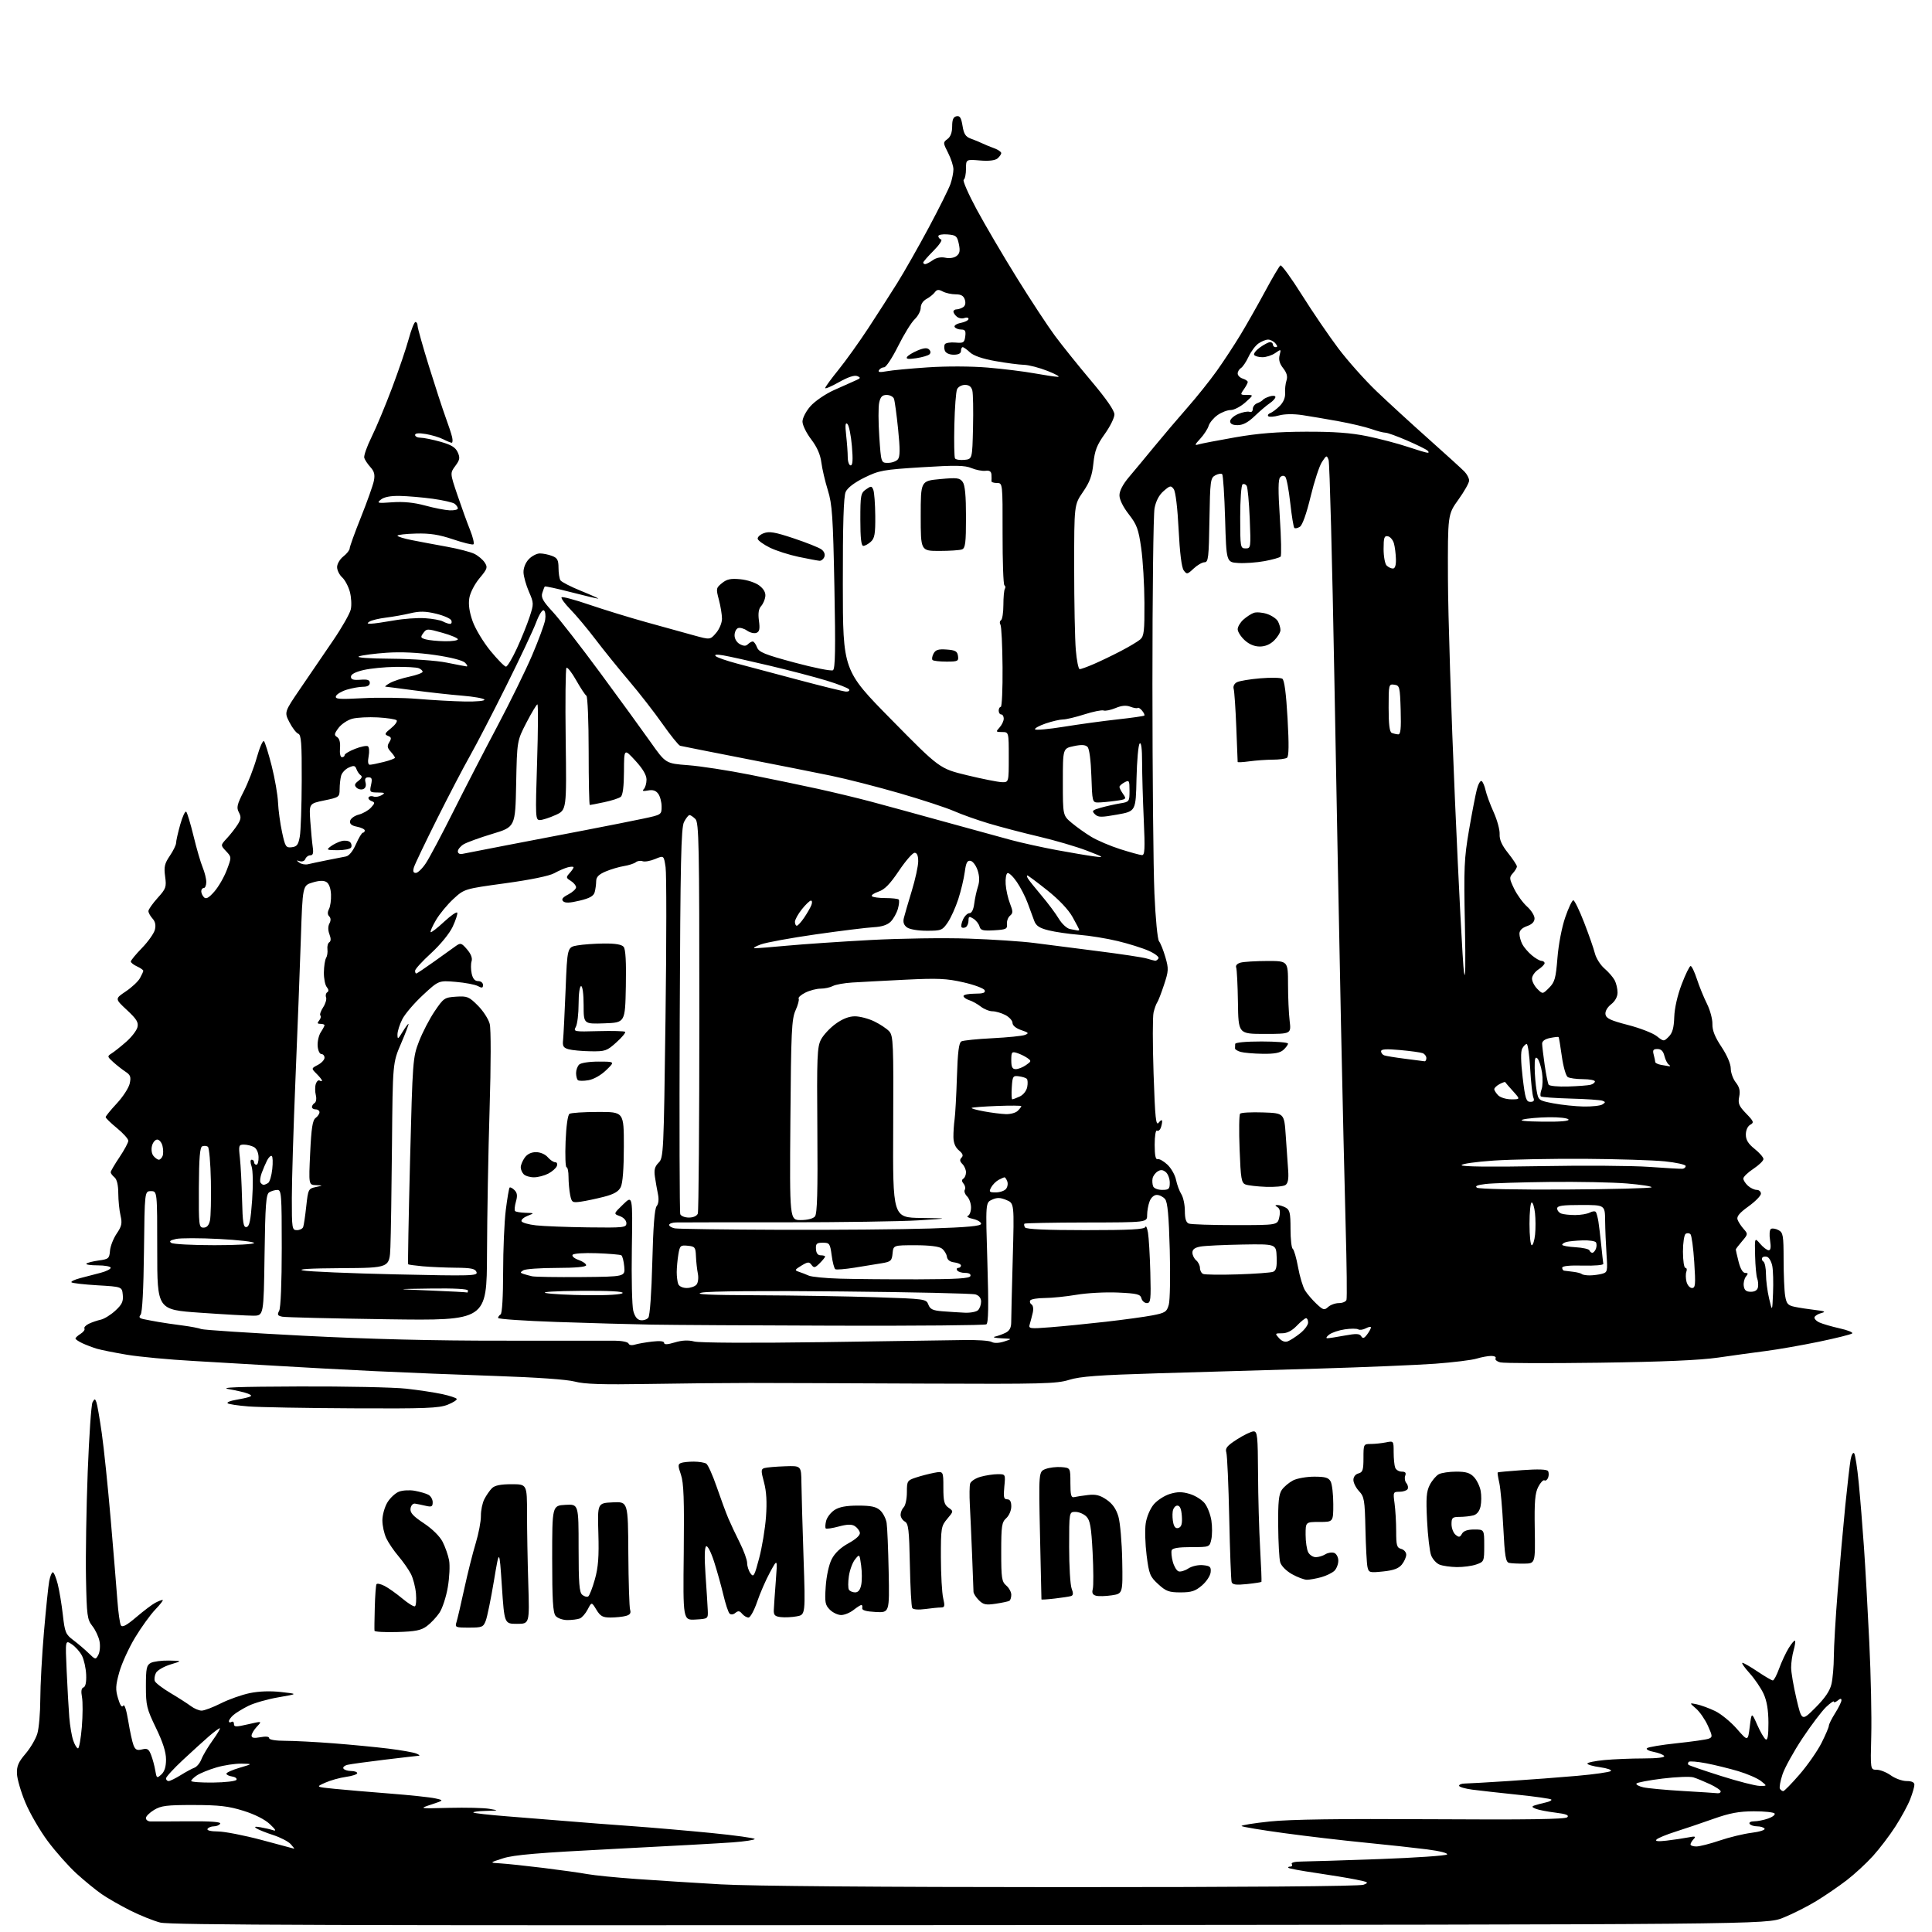 <?xml version="1.0" encoding="UTF-8" standalone="no"?>
<svg 
  version="1.1" 
  xmlns="http://www.w3.org/2000/svg" 
  xmlns:xlink="http://www.w3.org/1999/xlink" 
  xmlns:svg="http://www.w3.org/2000/svg"
  xmlns:rdf="http://www.w3.org/1999/02/22-rdf-syntax-ns#"
  xmlns:cc="http://creativecommons.org/ns#"
  xmlns:dc="http://purl.org/dc/elements/1.1/"
  viewBox="0 0 768 768"
  width="768"
  height="768"
>
<style>svg {background-color: white; }</style>"
<path stroke="none" fill="black" fill-rule="evenodd" d="M385.36,765.26C134.52,765.45 67.59,765.24 63.72,764.25C61.03,763.56 55.67,761.41 51.81,759.47C47.94,757.53 42.86,754.62 40.50,753.00C38.15,751.38 33.62,747.68 30.43,744.78C27.25,741.88 22.08,736.05 18.95,731.84C15.82,727.63 11.83,720.74 10.08,716.53C8.32,712.32 6.82,707.17 6.74,705.09C6.62,702.07 7.31,700.46 10.13,697.16C12.08,694.88 14.20,691.27 14.84,689.14C15.48,687.01 16.01,680.82 16.02,675.38C16.03,669.95 16.68,657.97 17.47,648.77C18.26,639.57 19.20,630.46 19.56,628.52C19.93,626.58 20.57,625.00 20.99,625.00C21.42,625.00 22.30,627.14 22.96,629.74C23.61,632.35 24.53,637.87 24.99,641.99C25.77,648.91 26.10,649.70 29.17,652.00C31.00,653.38 33.74,655.70 35.25,657.18C37.96,659.81 38.03,659.82 39.10,657.82C39.69,656.70 39.91,654.31 39.57,652.50C39.23,650.68 37.95,647.93 36.72,646.38C34.67,643.77 34.48,642.33 34.18,627.28C34.01,618.33 34.32,599.32 34.87,585.03C35.42,570.75 36.28,558.32 36.78,557.42C37.62,555.93 37.76,555.93 38.31,557.38C38.65,558.26 39.62,563.82 40.46,569.74C41.31,575.66 42.90,591.08 44.01,604.00C45.12,616.92 46.31,631.40 46.66,636.17C47.01,640.95 47.64,645.42 48.07,646.11C48.63,647.02 50.32,646.12 54.17,642.84C57.10,640.35 60.48,637.79 61.68,637.16C62.89,636.52 64.21,636.00 64.64,636.00C65.06,636.00 63.78,637.69 61.80,639.75C59.81,641.81 56.15,646.88 53.66,651.01C51.18,655.14 48.36,661.32 47.41,664.75C45.94,670.05 45.86,671.61 46.93,675.15C47.76,677.94 48.44,678.90 48.98,678.04C49.46,677.25 50.24,679.64 50.98,684.12C51.64,688.18 52.58,692.52 53.08,693.77C53.79,695.58 54.49,695.91 56.47,695.42C58.56,694.89 59.15,695.26 60.07,697.65C60.68,699.22 61.42,701.98 61.72,703.78C62.25,706.91 62.36,706.99 64.14,705.38C65.40,704.23 66.00,702.32 66.00,699.42C66.00,696.48 64.75,692.57 62.00,686.88C58.32,679.27 58.00,677.94 58.00,670.34C58.00,663.19 58.26,661.93 59.93,661.04C61.00,660.47 64.26,660.05 67.18,660.10C72.50,660.21 72.50,660.21 67.75,661.66C65.14,662.46 62.56,663.96 62.01,664.98C61.46,666.01 61.25,667.48 61.54,668.24C61.83,669.00 64.64,671.15 67.78,673.01C70.93,674.88 74.57,677.22 75.88,678.21C77.20,679.19 79.12,680.00 80.16,680.00C81.20,680.00 84.63,678.70 87.78,677.12C90.93,675.53 96.10,673.70 99.28,673.04C102.97,672.28 107.49,672.12 111.78,672.61C118.50,673.36 118.50,673.36 110.65,674.71C106.33,675.45 100.93,677.00 98.65,678.15C96.37,679.29 93.71,680.93 92.75,681.77C91.79,682.62 91.00,683.72 91.00,684.21C91.00,684.71 91.45,684.84 92.00,684.50C92.55,684.16 93.00,684.52 93.00,685.31C93.00,686.53 93.81,686.55 98.61,685.43C104.23,684.13 104.23,684.13 102.11,686.38C100.95,687.62 100.00,689.21 100.00,689.93C100.00,690.87 100.96,691.04 103.50,690.57C105.69,690.16 107.00,690.30 107.00,690.95C107.00,691.57 109.60,692.00 113.35,692.00C116.85,692.00 125.51,692.45 132.60,693.00C139.70,693.55 149.54,694.50 154.47,695.11C159.40,695.72 164.35,696.60 165.47,697.05C166.59,697.50 167.04,697.90 166.47,697.94C165.90,697.97 159.83,698.68 152.97,699.50C146.11,700.33 139.47,701.24 138.21,701.53C136.95,701.82 136.19,702.50 136.52,703.03C136.85,703.56 138.22,704.00 139.56,704.00C140.90,704.00 142.00,704.39 142.00,704.86C142.00,705.34 139.98,706.00 137.52,706.34C135.06,706.68 131.34,707.72 129.27,708.65C125.50,710.34 125.50,710.34 133.00,711.09C137.12,711.50 147.03,712.35 155.00,712.97C162.97,713.59 171.07,714.45 173.00,714.88C176.50,715.66 176.50,715.66 171.50,717.31C166.50,718.96 166.50,718.96 178.50,718.65C185.10,718.49 192.30,718.65 194.50,719.03C198.43,719.71 198.41,719.72 193.08,719.86C190.10,719.94 187.90,720.23 188.18,720.51C188.46,720.79 194.50,721.47 201.59,722.02C208.69,722.57 219.45,723.43 225.50,723.94C231.55,724.45 243.03,725.34 251.00,725.90C258.98,726.47 273.26,727.71 282.75,728.64C292.24,729.58 300.00,730.66 300.00,731.03C300.00,731.41 296.06,732.01 291.25,732.37C286.44,732.73 265.18,733.90 244.00,734.98C214.05,736.50 204.28,737.33 200.00,738.70C194.50,740.47 194.50,740.47 199.00,740.73C201.47,740.88 209.12,741.68 216.00,742.53C222.88,743.38 230.75,744.48 233.50,744.99C236.25,745.49 245.03,746.37 253.00,746.93C260.98,747.50 276.05,748.46 286.50,749.06C298.25,749.74 350.15,750.16 422.50,750.17C495.38,750.18 540.44,749.82 542.00,749.22C544.29,748.34 544.03,748.16 539.00,747.15C535.98,746.54 528.81,745.36 523.08,744.52C517.36,743.69 512.44,742.78 512.17,742.50C511.89,742.23 512.22,742.00 512.89,742.00C513.57,742.00 513.84,741.55 513.50,741.00C513.12,740.39 514.74,739.99 517.69,739.98C520.34,739.96 534.16,739.53 548.42,739.01C562.68,738.49 574.74,737.66 575.22,737.18C575.73,736.67 572.38,735.82 567.30,735.16C562.46,734.54 551.30,733.32 542.50,732.46C533.70,731.60 519.22,729.90 510.32,728.68C501.43,727.47 493.88,726.21 493.56,725.89C493.23,725.57 498.26,724.75 504.73,724.07C512.93,723.22 532.47,722.95 569.20,723.17C606.98,723.41 622.21,723.18 623.01,722.39C623.83,721.57 622.59,721.08 618.31,720.55C615.12,720.16 611.60,719.47 610.50,719.03C608.91,718.38 608.81,718.11 610.00,717.69C610.83,717.40 612.79,716.88 614.37,716.53C615.95,716.19 616.98,715.65 616.66,715.33C616.35,715.02 610.33,714.16 603.30,713.43C596.26,712.70 588.14,711.79 585.25,711.41C582.36,711.03 580.00,710.33 580.00,709.86C580.00,709.39 581.01,708.99 582.25,708.98C583.49,708.98 591.25,708.53 599.50,708.00C607.75,707.47 620.12,706.53 627.00,705.92C633.88,705.31 639.88,704.45 640.34,704.01C640.81,703.57 638.89,702.90 636.09,702.51C633.29,702.13 631.00,701.47 631.00,701.05C631.00,700.63 634.04,700.00 637.75,699.65C641.46,699.30 648.46,699.01 653.31,699.01C658.69,699.00 661.89,698.63 661.52,698.04C661.20,697.51 659.34,696.78 657.39,696.41C655.44,696.05 654.22,695.38 654.68,694.94C655.13,694.49 660.45,693.61 666.50,692.97C672.55,692.33 678.27,691.52 679.21,691.16C680.81,690.55 680.79,690.19 678.91,686.00C677.79,683.52 675.67,680.46 674.19,679.18C671.50,676.87 671.50,676.87 674.50,677.49C676.15,677.84 679.41,679.03 681.75,680.15C684.09,681.27 687.99,684.45 690.41,687.22C694.82,692.26 694.82,692.26 695.55,686.42C696.28,680.57 696.28,680.57 698.53,685.66C699.76,688.45 701.27,691.05 701.89,691.43C702.67,691.91 702.99,689.93 702.98,684.81C702.96,679.83 702.36,676.18 701.08,673.36C700.04,671.09 697.53,667.38 695.48,665.11C693.44,662.85 692.16,661.00 692.65,661.00C693.13,661.00 695.87,662.58 698.72,664.50C701.58,666.42 704.28,668.00 704.73,668.00C705.17,668.00 706.30,665.86 707.24,663.25C708.19,660.64 709.89,656.99 711.03,655.14C712.17,653.29 713.30,651.97 713.54,652.20C713.77,652.44 713.52,654.17 712.98,656.06C712.44,657.94 712.00,661.01 712.00,662.87C712.00,664.73 712.95,670.30 714.11,675.25C716.23,684.25 716.23,684.25 721.68,678.80C725.47,675.01 727.41,672.15 728.04,669.42C728.54,667.27 728.96,662.35 728.98,658.49C728.99,654.63 729.68,642.93 730.51,632.49C731.34,622.05 732.70,606.75 733.53,598.50C734.36,590.25 735.32,582.00 735.65,580.18C735.98,578.35 736.60,577.22 737.04,577.68C737.47,578.13 738.30,583.45 738.88,589.50C739.47,595.55 740.40,607.02 740.95,615.00C741.51,622.98 742.46,640.08 743.08,653.00C743.70,665.92 744.05,682.58 743.85,690.00C743.50,703.50 743.50,703.50 746.00,703.50C747.38,703.50 749.92,704.51 751.65,705.75C753.39,706.99 756.20,708.00 757.90,708.00C759.97,708.00 761.00,708.49 761.00,709.48C761.00,710.29 760.25,712.88 759.33,715.23C758.42,717.58 755.79,722.42 753.49,726.00C751.20,729.58 747.16,734.88 744.53,737.79C741.89,740.70 737.21,745.03 734.12,747.40C731.03,749.78 725.58,753.51 722.00,755.70C718.42,757.88 712.49,760.87 708.81,762.34C702.11,765.02 702.11,765.02 385.36,765.26zM116.90,734.88C117.13,734.95 116.53,734.14 115.58,733.09C114.63,732.04 111.53,730.42 108.68,729.49C105.83,728.57 102.83,727.37 102.00,726.84C100.91,726.13 101.32,726.00 103.50,726.36C105.15,726.64 107.40,727.16 108.50,727.52C109.96,728.01 109.64,727.36 107.30,725.15C105.30,723.26 101.34,721.25 96.80,719.83C90.86,717.97 87.17,717.54 77.00,717.52C66.32,717.50 64.03,717.79 61.25,719.47C59.46,720.55 58.00,722.01 58.00,722.72C58.00,723.42 58.79,724.02 59.75,724.05C60.71,724.08 67.50,724.06 74.84,724.00C83.92,723.93 87.97,724.24 87.53,724.95C87.17,725.53 86.04,726.00 85.00,726.00C83.96,726.00 82.84,726.45 82.50,727.00C82.12,727.61 83.75,728.02 86.69,728.04C89.34,728.07 97.12,729.59 104.00,731.42C110.88,733.26 116.68,734.82 116.90,734.88zM674.32,734.00C675.60,734.00 679.77,732.94 683.57,731.65C687.38,730.35 693.09,728.97 696.26,728.57C699.43,728.18 701.77,727.44 701.45,726.93C701.14,726.42 699.81,726.00 698.50,726.00C697.19,726.00 695.84,725.55 695.50,725.00C695.15,724.44 695.94,724.00 697.29,724.00C698.62,724.00 701.12,723.51 702.85,722.90C704.58,722.30 705.75,721.40 705.44,720.90C705.13,720.41 701.42,720.01 697.19,720.02C691.22,720.04 687.60,720.72 681.00,723.06C676.33,724.72 669.58,727.00 666.00,728.13C662.42,729.27 659.05,730.66 658.50,731.23C657.81,731.93 659.07,732.08 662.50,731.68C665.25,731.36 669.08,730.79 671.00,730.42C673.89,729.85 674.28,729.97 673.25,731.07C672.56,731.80 672.00,732.76 672.00,733.20C672.00,733.64 673.05,734.00 674.32,734.00zM682.75,712.84C683.44,712.93 684.00,712.60 684.00,712.11C684.00,711.62 682.09,710.33 679.75,709.24C677.41,708.15 674.44,706.93 673.15,706.53C671.85,706.13 666.34,706.35 660.89,707.01C655.44,707.68 650.76,708.57 650.50,708.99C650.25,709.41 651.49,710.09 653.27,710.49C655.04,710.89 662.12,711.55 669.00,711.95C675.88,712.35 682.06,712.75 682.75,712.84zM708.87,712.00C709.28,712.00 712.21,709.00 715.38,705.34C718.54,701.68 722.45,696.07 724.07,692.87C725.68,689.67 727.00,686.59 727.00,686.01C727.00,685.43 728.12,683.18 729.50,681.00C730.88,678.82 732.00,676.53 732.00,675.90C732.00,675.09 731.56,675.12 730.50,676.00C729.67,676.68 729.00,676.88 729.00,676.44C729.00,675.99 727.61,676.95 725.91,678.56C724.21,680.18 719.97,685.77 716.50,691.00C713.03,696.23 709.47,702.67 708.58,705.32C707.70,707.98 707.23,710.56 707.55,711.07C707.86,711.58 708.46,712.00 708.87,712.00zM699.50,709.92C702.50,709.96 702.50,709.96 700.00,707.98C698.62,706.90 694.58,705.14 691.00,704.07C687.42,703.01 681.67,701.59 678.22,700.93C674.77,700.27 671.65,700.01 671.30,700.36C670.95,700.71 670.90,701.24 671.19,701.53C671.49,701.82 677.30,703.82 684.11,705.97C690.93,708.13 697.85,709.91 699.50,709.92zM84.75,708.59C89.56,708.54 93.72,708.05 94.00,707.50C94.28,706.95 93.49,706.36 92.25,706.18C91.01,706.00 90.00,705.50 90.00,705.06C90.00,704.62 92.36,703.56 95.25,702.71C100.50,701.16 100.50,701.16 95.93,701.08C93.42,701.04 88.95,701.72 86.01,702.59C83.06,703.46 79.61,704.87 78.33,705.70C77.05,706.54 76.00,707.56 76.00,707.96C76.00,708.36 79.94,708.65 84.75,708.59zM67.02,708.00C67.58,708.00 69.72,706.95 71.77,705.68C73.82,704.40 76.29,703.06 77.27,702.70C78.24,702.34 79.50,700.82 80.07,699.32C80.64,697.82 82.66,694.43 84.55,691.80C86.45,689.16 87.72,687.00 87.38,687.00C87.04,687.00 85.13,688.42 83.13,690.14C81.13,691.87 76.46,696.12 72.75,699.57C69.04,703.03 66.00,706.34 66.00,706.93C66.00,707.52 66.46,708.00 67.02,708.00zM31.01,695.00C31.45,695.00 32.14,691.19 32.53,686.53C32.91,681.86 32.94,676.51 32.59,674.62C32.15,672.27 32.34,671.05 33.20,670.77C34.00,670.50 34.38,668.69 34.25,665.67C34.13,663.09 33.38,659.70 32.57,658.14C31.76,656.58 29.94,654.54 28.52,653.61C25.94,651.91 25.94,651.91 26.50,664.21C26.80,670.97 27.27,679.27 27.54,682.65C27.81,686.04 28.52,690.20 29.12,691.90C29.71,693.61 30.56,695.00 31.01,695.00zM157.93,648.76C153.02,648.90 148.94,648.67 148.87,648.26C148.80,647.84 148.85,643.67 148.98,639.00C149.10,634.33 149.41,630.16 149.66,629.75C149.91,629.34 151.36,629.65 152.89,630.44C154.42,631.23 157.58,633.48 159.93,635.44C162.27,637.40 164.54,638.79 164.96,638.52C165.39,638.26 165.56,635.97 165.35,633.44C165.14,630.91 164.23,627.41 163.34,625.67C162.44,623.93 160.23,620.77 158.42,618.64C156.61,616.52 154.42,613.31 153.56,611.49C152.70,609.68 152.00,606.47 152.00,604.35C152.01,602.23 152.91,599.03 154.00,597.23C155.10,595.42 157.18,593.50 158.62,592.95C160.07,592.40 162.88,592.25 164.87,592.61C166.87,592.97 169.29,593.67 170.25,594.17C171.21,594.66 172.00,596.01 172.00,597.15C172.00,598.91 171.58,599.13 169.25,598.59C167.74,598.23 165.83,597.84 165.00,597.72C164.14,597.59 163.37,598.41 163.19,599.66C162.96,601.32 164.17,602.67 168.49,605.53C171.87,607.78 174.83,610.70 175.96,612.92C176.99,614.94 178.14,618.23 178.52,620.24C178.89,622.24 178.67,627.05 178.01,630.92C177.36,634.79 175.85,639.39 174.66,641.14C173.47,642.89 171.23,645.26 169.68,646.41C167.39,648.10 165.16,648.55 157.93,648.76zM186.41,647.00C181.01,647.00 180.80,646.90 181.48,644.75C181.86,643.51 183.26,637.55 184.57,631.50C185.88,625.45 187.92,617.35 189.09,613.50C190.26,609.65 191.20,604.74 191.17,602.58C191.14,600.43 191.76,597.43 192.54,595.93C193.32,594.42 194.67,592.47 195.55,591.59C196.66,590.48 199.00,590.00 203.32,590.00C209.50,590.00 209.50,590.00 209.50,601.75C209.50,608.21 209.72,620.70 210.00,629.50C210.50,645.50 210.50,645.50 205.50,645.50C200.50,645.50 200.50,645.50 199.50,630.50C198.50,615.50 198.50,615.50 196.33,628.50C195.13,635.65 193.68,642.74 193.10,644.25C192.13,646.80 191.64,647.00 186.41,647.00zM225.54,644.00C223.70,644.00 221.64,643.27 220.87,642.35C219.80,641.06 219.50,636.01 219.50,619.60C219.50,598.50 219.50,598.50 224.75,598.20C230.00,597.90 230.00,597.90 230.00,615.33C230.00,629.37 230.28,632.99 231.46,633.96C232.26,634.63 233.32,634.92 233.82,634.61C234.31,634.31 235.51,631.25 236.47,627.82C237.82,623.02 238.13,618.83 237.86,609.55C237.50,597.50 237.50,597.50 243.57,597.21C249.65,596.91 249.65,596.91 249.77,617.51C249.84,628.84 250.16,638.93 250.48,639.93C250.90,641.24 250.42,641.92 248.78,642.36C247.53,642.70 244.81,642.98 242.74,642.99C239.59,643.00 238.66,642.49 237.07,639.88C235.18,636.76 235.18,636.76 233.62,639.76C232.77,641.41 231.35,643.04 230.46,643.38C229.56,643.72 227.35,644.00 225.54,644.00zM276.50,643.79C271.50,644.09 271.50,644.09 271.80,617.19C272.03,596.04 271.79,589.42 270.68,586.20C269.46,582.65 269.46,582.04 270.72,581.55C271.51,581.25 273.81,581.01 275.83,581.02C277.85,581.02 280.06,581.39 280.75,581.82C281.44,582.26 283.30,586.42 284.90,591.06C286.49,595.70 288.56,601.30 289.49,603.50C290.42,605.70 292.49,610.10 294.09,613.28C295.69,616.46 297.00,620.09 297.00,621.34C297.00,622.59 297.61,624.45 298.35,625.46C299.56,627.12 299.91,626.49 301.78,619.40C302.93,615.06 304.15,607.67 304.49,603.00C304.92,597.09 304.68,592.91 303.71,589.27C302.45,584.57 302.47,583.99 303.90,583.57C304.78,583.31 308.43,582.99 312.00,582.87C318.50,582.63 318.50,582.63 318.58,589.57C318.62,593.38 319.00,606.71 319.42,619.19C320.18,641.88 320.18,641.88 316.75,642.52C314.86,642.87 312.01,643.01 310.41,642.83C308.03,642.56 307.52,642.05 307.60,640.00C307.65,638.62 308.01,633.45 308.39,628.50C309.08,619.50 309.08,619.50 306.09,625.00C304.44,628.02 302.14,633.31 300.97,636.75C299.80,640.19 298.25,643.00 297.54,643.00C296.83,643.00 295.68,642.32 294.99,641.49C294.02,640.31 293.42,640.24 292.32,641.15C291.47,641.85 290.55,641.95 290.00,641.40C289.49,640.89 288.39,637.56 287.55,633.99C286.70,630.42 285.05,624.48 283.86,620.78C282.64,616.98 281.28,614.33 280.71,614.68C280.07,615.07 279.98,619.11 280.45,625.90C280.86,631.73 281.26,638.08 281.34,640.00C281.50,643.50 281.50,643.50 276.50,643.79zM334.37,642.00C333.06,642.00 331.04,641.04 329.88,639.88C328.00,638.00 327.81,636.93 328.24,630.63C328.52,626.49 329.51,621.95 330.61,619.80C331.85,617.38 334.16,615.18 337.31,613.46C340.34,611.79 342.00,610.24 341.81,609.26C341.64,608.41 340.73,607.23 339.79,606.64C338.56,605.86 336.79,605.91 333.41,606.81C330.84,607.50 328.51,607.85 328.25,607.58C327.98,607.31 328.05,605.95 328.40,604.56C328.75,603.17 330.24,601.23 331.72,600.26C333.61,599.02 336.40,598.50 341.10,598.50C346.25,598.50 348.27,598.93 349.88,600.39C351.02,601.43 352.18,603.68 352.45,605.39C352.72,607.10 353.08,615.83 353.26,624.79C353.58,641.09 353.58,641.09 348.04,640.79C344.26,640.59 342.58,640.10 342.75,639.25C342.89,638.56 342.73,638.00 342.41,638.00C342.08,638.00 340.67,638.90 339.27,640.00C337.87,641.10 335.67,642.00 334.37,642.00zM367.77,639.62C365.10,639.98 363.01,639.82 362.63,639.21C362.28,638.65 361.86,630.90 361.69,621.99C361.41,608.05 361.13,605.65 359.68,604.84C358.76,604.32 358.00,603.11 358.00,602.15C358.00,601.19 358.56,599.83 359.25,599.14C359.94,598.45 360.50,595.78 360.50,593.21C360.50,588.73 360.65,588.48 364.11,587.34C366.10,586.68 369.36,585.84 371.36,585.46C375.00,584.78 375.00,584.78 375.00,591.33C375.00,596.80 375.34,598.12 377.04,599.32C379.08,600.74 379.08,600.76 376.54,603.77C374.12,606.65 374.00,607.35 374.02,619.14C374.04,625.94 374.44,633.19 374.92,635.25C375.67,638.49 375.55,639.00 374.03,639.00C373.07,639.00 370.25,639.28 367.77,639.62zM395.85,637.50C391.90,638.09 390.88,637.88 389.10,636.10C387.94,634.94 386.99,633.44 386.98,632.75C386.97,632.06 386.72,625.42 386.42,618.00C386.12,610.58 385.71,601.58 385.52,598.00C385.33,594.42 385.38,590.73 385.64,589.78C385.90,588.84 387.78,587.60 389.81,587.04C391.84,586.47 394.90,586.01 396.60,586.01C399.71,586.00 399.71,586.00 399.23,591.00C398.83,595.15 399.02,596.00 400.37,596.00C401.49,596.00 402.00,596.88 402.00,598.85C402.00,600.42 401.11,602.50 400.00,603.50C398.22,605.11 398.00,606.58 398.00,616.93C398.00,627.32 398.21,628.74 400.00,630.27C401.10,631.21 402.00,632.86 402.00,633.93C402.00,635.00 401.66,636.09 401.25,636.34C400.84,636.60 398.41,637.12 395.85,637.50zM419.25,635.45C416.36,635.79 413.99,635.94 413.99,635.78C413.98,635.63 413.73,624.14 413.42,610.25C412.88,585.00 412.88,585.00 415.63,583.95C417.15,583.37 419.99,583.04 421.94,583.20C425.50,583.50 425.50,583.50 425.50,589.50C425.50,594.33 425.79,595.43 427.00,595.13C427.82,594.93 430.30,594.55 432.50,594.29C435.58,593.93 437.29,594.36 439.90,596.16C442.27,597.79 443.70,599.84 444.59,602.88C445.29,605.29 445.97,613.16 446.10,620.38C446.33,633.50 446.33,633.50 441.91,634.17C439.49,634.53 436.67,634.60 435.66,634.32C434.33,633.95 433.98,633.20 434.40,631.65C434.71,630.47 434.68,623.92 434.33,617.09C433.80,606.94 433.34,604.34 431.84,602.84C430.83,601.83 428.88,601.00 427.50,601.00C425.00,601.00 425.00,601.00 425.00,614.93C425.00,622.60 425.44,630.04 425.99,631.47C426.72,633.38 426.65,634.17 425.74,634.46C425.06,634.67 422.14,635.12 419.25,635.45zM339.93,633.00C341.15,633.00 341.95,632.01 342.35,629.98C342.69,628.32 342.67,624.87 342.32,622.32C341.68,617.68 341.68,617.67 339.90,619.88C338.91,621.09 337.81,624.06 337.45,626.47C337.09,628.88 337.09,631.34 337.46,631.93C337.82,632.52 338.94,633.00 339.93,633.00zM469.27,633.00C464.68,633.00 463.49,632.56 460.41,629.73C457.14,626.74 456.76,625.79 455.80,618.29C455.23,613.79 455.06,608.07 455.44,605.56C455.83,602.96 457.20,599.73 458.63,598.02C460.02,596.38 462.91,594.51 465.07,593.86C468.09,592.96 469.92,592.96 472.95,593.87C475.12,594.52 477.79,596.19 478.90,597.59C480.00,598.99 481.19,602.09 481.55,604.48C481.91,606.86 481.89,610.21 481.52,611.91C480.84,615.00 480.84,615.00 473.53,615.00C468.58,615.00 466.07,615.40 465.76,616.25C465.52,616.94 465.71,618.98 466.20,620.80C466.68,622.61 467.70,624.33 468.46,624.62C469.22,624.91 470.97,624.41 472.35,623.51C473.78,622.57 476.28,622.00 478.18,622.18C481.05,622.46 481.47,622.84 481.25,625.00C481.11,626.38 479.56,628.74 477.79,630.25C475.16,632.50 473.61,633.00 469.27,633.00zM495.63,629.70C491.36,630.14 489.94,629.95 489.59,628.89C489.35,628.12 488.92,616.70 488.64,603.50C488.36,590.30 487.84,578.56 487.49,577.40C486.96,575.69 487.74,574.73 491.76,572.15C494.46,570.42 497.42,569.00 498.34,569.00C499.82,569.00 500.01,570.84 500.09,585.75C500.13,594.96 500.51,608.35 500.92,615.50C501.33,622.65 501.56,628.64 501.44,628.81C501.31,628.98 498.70,629.38 495.63,629.70zM519.50,627.98C518.40,627.97 515.72,626.96 513.54,625.73C511.25,624.43 509.30,622.44 508.89,620.99C508.51,619.62 508.15,613.09 508.10,606.47C508.02,597.07 508.34,593.96 509.56,592.22C510.42,590.99 512.42,589.32 514.01,588.49C515.60,587.67 519.38,587.00 522.42,587.00C526.84,587.00 528.13,587.38 528.96,588.93C529.53,590.00 530.00,594.05 530.00,597.93C530.00,605.00 530.00,605.00 524.50,605.00C519.00,605.00 519.00,605.00 519.00,610.07C519.00,612.85 519.47,616.00 520.04,617.07C520.60,618.13 521.96,619.00 523.05,619.00C524.14,619.00 525.86,618.48 526.88,617.84C527.90,617.21 529.47,616.97 530.37,617.31C531.27,617.66 532.00,619.04 532.00,620.40C532.00,621.75 531.31,623.55 530.47,624.39C529.62,625.23 527.26,626.39 525.22,626.96C523.17,627.52 520.60,627.98 519.50,627.98zM549.80,624.68C544.40,625.24 544.08,625.15 543.59,622.88C543.30,621.57 542.94,614.80 542.78,607.83C542.53,596.28 542.30,594.95 540.25,592.77C539.01,591.45 538.00,589.44 538.00,588.30C538.00,587.07 538.81,586.02 540.00,585.71C541.70,585.27 542.00,584.35 542.00,579.59C542.00,574.10 542.05,574.00 544.88,574.00C546.46,574.00 549.16,573.72 550.88,573.38C554.00,572.75 554.00,572.75 554.00,577.29C554.00,579.79 554.27,582.55 554.61,583.42C554.94,584.29 556.11,585.00 557.21,585.00C558.65,585.00 559.04,585.46 558.59,586.63C558.25,587.52 558.46,588.85 559.07,589.58C559.68,590.31 559.88,591.38 559.53,591.96C559.17,592.53 557.72,593.00 556.31,593.00C553.81,593.00 553.75,593.16 554.36,597.64C554.71,600.19 555.00,605.18 555.00,608.73C555.00,614.35 555.26,615.26 557.00,615.71C558.10,616.00 559.00,617.03 559.00,618.01C559.00,618.98 558.21,620.75 557.25,621.94C555.97,623.51 553.96,624.25 549.80,624.68zM579.10,622.94C576.57,622.90 573.48,622.46 572.24,621.96C570.99,621.46 569.49,619.80 568.90,618.28C568.31,616.75 567.58,610.54 567.28,604.47C566.82,595.40 567.02,592.87 568.37,590.25C569.28,588.49 570.89,586.60 571.94,586.03C573.00,585.46 576.13,585.00 578.90,585.00C582.77,585.00 584.39,585.50 585.95,587.18C587.06,588.37 588.25,590.81 588.58,592.60C588.92,594.38 588.90,597.18 588.54,598.82C588.12,600.72 587.09,602.01 585.69,602.38C584.49,602.71 582.04,602.98 580.25,602.99C577.34,603.00 577.00,603.30 577.00,605.88C577.00,607.46 577.72,609.35 578.60,610.08C579.94,611.20 580.34,611.14 581.15,609.70C581.79,608.55 583.37,608.00 586.05,608.00C590.00,608.00 590.00,608.00 590.00,614.40C590.00,620.68 589.94,620.82 586.85,621.90C585.12,622.51 581.63,622.97 579.10,622.94zM605.91,621.57C603.48,621.60 600.77,621.47 599.89,621.27C598.54,620.97 598.16,618.62 597.58,607.15C597.19,599.59 596.48,591.64 596.00,589.48C595.51,587.32 595.22,585.45 595.35,585.31C595.49,585.18 599.90,584.77 605.16,584.40C611.44,583.95 614.93,584.08 615.36,584.77C615.72,585.35 615.73,586.53 615.40,587.40C615.06,588.28 614.41,588.75 613.94,588.46C613.47,588.17 612.36,589.34 611.48,591.05C610.19,593.54 609.91,596.90 610.09,607.83C610.31,621.50 610.31,621.50 605.91,621.57zM468.56,607.34C469.68,606.91 470.02,605.62 469.80,602.62C469.59,599.76 469.04,598.50 468.00,598.50C467.18,598.50 466.35,599.56 466.17,600.85C465.98,602.15 466.10,604.27 466.43,605.57C466.83,607.18 467.51,607.74 468.56,607.34zM140.23,559.83C121.68,559.74 103.05,559.41 98.83,559.08C94.61,558.76 90.85,558.19 90.48,557.81C90.10,557.44 91.53,556.84 93.65,556.49C95.77,556.13 98.17,555.61 99.00,555.32C100.19,554.90 100.09,554.62 98.50,553.97C97.40,553.53 94.03,552.73 91.00,552.21C86.95,551.51 94.36,551.23 119.00,551.14C137.43,551.07 156.55,551.47 161.50,552.02C166.45,552.57 172.88,553.55 175.80,554.18C178.71,554.82 181.29,555.66 181.54,556.06C181.79,556.46 180.18,557.51 177.97,558.39C174.53,559.77 169.13,559.98 140.23,559.83zM257.50,550.15C239.44,550.45 232.26,550.22 228.50,549.20C225.42,548.37 213.30,547.52 197.00,546.97C182.43,546.49 160.82,545.62 149.00,545.05C137.18,544.48 120.08,543.56 111.00,543.00C101.92,542.44 86.62,541.55 77.00,541.01C67.38,540.48 55.45,539.36 50.50,538.54C45.55,537.71 40.15,536.63 38.50,536.14C36.85,535.64 34.26,534.66 32.75,533.96C31.24,533.25 30.00,532.41 30.00,532.08C30.00,531.75 30.92,530.91 32.04,530.21C33.16,529.51 33.85,528.57 33.57,528.12C33.30,527.67 34.07,526.82 35.28,526.23C36.50,525.64 38.62,524.91 40.00,524.61C41.38,524.32 43.99,522.71 45.81,521.04C48.48,518.59 49.07,517.36 48.81,514.75C48.50,511.50 48.50,511.50 38.76,510.93C33.41,510.61 28.75,510.08 28.41,509.75C28.08,509.41 29.65,508.66 31.90,508.07C34.16,507.48 37.80,506.53 40.00,505.96C42.20,505.39 44.00,504.49 44.00,503.96C44.00,503.43 41.67,503.00 38.83,503.00C35.99,503.00 33.98,502.69 34.35,502.31C34.73,501.94 36.93,501.38 39.24,501.06C43.15,500.54 43.47,500.26 43.72,497.21C43.86,495.40 45.06,492.34 46.37,490.40C48.38,487.44 48.63,486.30 47.91,483.19C47.43,481.16 47.04,477.19 47.02,474.37C47.01,471.06 46.47,468.80 45.50,468.00C44.68,467.32 44.00,466.41 44.00,465.98C44.00,465.55 45.57,462.86 47.50,460.00C49.42,457.14 51.00,454.20 51.00,453.47C51.00,452.73 48.97,450.47 46.50,448.45C44.02,446.42 42.00,444.45 42.00,444.07C42.00,443.70 44.00,441.24 46.44,438.62C48.88,436.00 51.18,432.45 51.56,430.72C52.14,428.11 51.86,427.32 49.91,426.04C48.62,425.19 46.43,423.47 45.03,422.21C42.59,420.00 42.57,419.88 44.42,418.71C45.48,418.04 48.07,415.98 50.18,414.12C52.30,412.26 54.30,409.67 54.63,408.35C55.12,406.40 54.33,405.12 50.44,401.49C45.65,397.03 45.65,397.03 49.98,394.12C52.37,392.52 54.90,390.15 55.62,388.86C56.34,387.56 56.95,386.23 56.96,385.91C56.98,385.59 55.87,384.81 54.50,384.18C53.13,383.56 52.00,382.67 52.00,382.22C52.00,381.77 54.00,379.34 56.45,376.82C58.90,374.30 61.20,371.04 61.57,369.58C62.02,367.77 61.72,366.34 60.62,365.13C59.73,364.15 59.00,362.82 59.00,362.17C59.00,361.53 60.64,359.20 62.63,356.98C66.00,353.25 66.22,352.63 65.64,348.41C65.12,344.59 65.42,343.28 67.51,340.20C68.88,338.18 70.00,335.88 70.00,335.08C70.00,334.28 70.74,330.99 71.65,327.76C72.55,324.53 73.63,322.25 74.04,322.70C74.45,323.14 75.76,327.52 76.96,332.43C78.15,337.35 79.77,342.91 80.56,344.80C81.35,346.70 82.00,349.31 82.00,350.62C82.00,351.93 81.55,353.00 81.00,353.00C80.45,353.00 80.00,353.59 80.00,354.30C80.00,355.02 80.50,356.10 81.11,356.71C81.92,357.52 83.02,356.91 85.20,354.42C86.84,352.56 89.06,348.71 90.14,345.88C92.09,340.73 92.09,340.73 89.87,338.36C87.64,335.99 87.64,335.99 90.19,333.24C91.59,331.73 93.51,329.29 94.44,327.82C95.83,325.63 95.92,324.72 94.95,322.91C93.94,321.03 94.23,319.79 96.88,314.60C98.60,311.24 100.94,305.18 102.08,301.13C103.22,297.07 104.51,294.15 104.94,294.63C105.37,295.11 106.75,299.55 108.01,304.50C109.26,309.45 110.39,315.98 110.52,319.00C110.65,322.02 111.37,327.33 112.12,330.79C113.37,336.62 113.66,337.07 115.98,336.79C118.03,336.55 118.60,335.79 119.18,332.50C119.57,330.30 119.91,320.34 119.94,310.36C119.99,295.37 119.75,292.12 118.55,291.66C117.75,291.35 116.17,289.29 115.04,287.08C112.99,283.07 112.99,283.07 119.50,273.53C123.07,268.29 128.88,259.78 132.39,254.63C135.91,249.48 139.09,243.89 139.45,242.21C139.82,240.54 139.65,237.40 139.07,235.24C138.48,233.08 137.11,230.50 136.00,229.50C134.90,228.51 134.00,226.67 134.00,225.42C134.00,224.17 135.12,222.26 136.50,221.18C137.88,220.10 139.00,218.67 139.00,218.01C139.00,217.34 141.02,211.75 143.49,205.58C145.96,199.41 148.27,192.91 148.62,191.14C149.11,188.69 148.78,187.38 147.26,185.71C146.16,184.49 145.05,182.83 144.80,182.01C144.55,181.20 145.85,177.48 147.69,173.75C149.54,170.02 153.21,161.21 155.86,154.18C158.50,147.15 161.49,138.38 162.48,134.70C163.48,131.01 164.68,128.00 165.15,128.00C165.62,128.00 166.00,128.69 166.00,129.53C166.00,130.37 168.03,137.59 170.50,145.56C172.98,153.54 175.95,162.64 177.10,165.78C178.26,168.93 179.44,172.51 179.72,173.75C180.00,174.99 179.93,176.00 179.57,176.00C179.20,176.00 177.69,175.38 176.20,174.62C174.72,173.86 171.59,172.92 169.25,172.53C166.42,172.06 165.00,172.19 165.00,172.91C165.00,173.51 165.98,174.00 167.18,174.00C168.39,174.00 171.93,174.72 175.07,175.60C179.39,176.81 181.05,177.82 181.94,179.77C182.94,181.97 182.80,182.78 181.00,185.21C178.88,188.08 178.88,188.08 181.83,196.79C183.45,201.58 185.72,207.84 186.87,210.70C188.02,213.57 188.61,216.12 188.19,216.39C187.76,216.65 184.10,215.75 180.05,214.38C174.48,212.51 170.90,211.95 165.34,212.10C161.30,212.20 158.00,212.58 158.00,212.94C158.00,213.30 160.59,214.10 163.75,214.72C166.91,215.35 173.17,216.52 177.65,217.33C182.14,218.14 187.04,219.41 188.55,220.15C190.06,220.89 191.92,222.45 192.68,223.62C193.94,225.54 193.75,226.11 190.62,229.85C188.67,232.19 186.91,235.60 186.56,237.74C186.14,240.28 186.57,243.28 187.89,247.00C188.97,250.03 192.15,255.30 194.98,258.75C197.81,262.19 200.57,265.00 201.13,265.00C201.68,265.00 203.63,261.74 205.47,257.75C207.31,253.76 209.59,248.11 210.54,245.18C212.22,240.02 212.22,239.72 210.24,235.18C209.13,232.61 208.16,229.18 208.10,227.57C208.04,225.81 208.87,223.71 210.17,222.32C211.37,221.04 213.37,220.00 214.61,220.00C215.85,220.00 218.02,220.44 219.43,220.98C221.56,221.78 222.00,222.60 222.02,225.73C222.02,227.80 222.37,230.03 222.78,230.68C223.20,231.34 226.90,233.24 231.02,234.91C235.13,236.58 238.18,237.96 237.79,237.97C237.40,237.99 232.53,236.83 226.98,235.40C221.42,233.97 216.73,232.95 216.56,233.15C216.39,233.34 215.94,234.51 215.56,235.74C215.01,237.53 215.86,239.05 219.75,243.24C222.43,246.13 230.92,257.05 238.62,267.50C246.32,277.95 255.32,290.32 258.62,295.00C264.62,303.50 264.62,303.50 273.56,304.18C278.48,304.55 289.48,306.25 298.00,307.94C306.52,309.64 318.68,312.16 325.00,313.55C331.32,314.94 340.77,317.21 346.00,318.60C351.23,319.99 364.27,323.56 375.00,326.53C385.73,329.50 397.88,332.84 402.00,333.94C406.12,335.05 414.23,336.83 420.00,337.91C425.77,338.98 432.52,340.12 435.00,340.44C439.16,340.98 438.93,340.80 432.00,338.13C427.88,336.55 419.32,334.04 413.00,332.56C406.68,331.08 397.72,328.73 393.10,327.35C388.48,325.97 382.23,323.75 379.22,322.42C376.21,321.09 366.49,317.90 357.62,315.33C348.75,312.77 336.55,309.64 330.50,308.39C324.45,307.14 308.70,304.01 295.50,301.44C282.30,298.86 270.99,296.62 270.37,296.46C269.76,296.29 266.62,292.41 263.40,287.83C260.19,283.25 254.17,275.51 250.03,270.64C245.89,265.77 239.89,258.34 236.70,254.14C233.51,249.94 229.04,244.60 226.76,242.27C224.49,239.94 222.90,237.76 223.24,237.43C223.58,237.09 228.50,238.40 234.18,240.35C239.86,242.29 250.12,245.45 257.00,247.36C263.88,249.27 272.38,251.63 275.90,252.59C282.30,254.35 282.30,254.35 284.65,251.62C285.96,250.10 287.00,247.59 287.00,245.96C287.00,244.35 286.44,240.95 285.77,238.41C284.59,234.00 284.64,233.71 287.01,231.79C288.96,230.21 290.50,229.89 294.31,230.26C297.00,230.51 300.34,231.62 301.82,232.75C303.60,234.11 304.41,235.56 304.23,237.09C304.08,238.36 303.32,240.10 302.54,240.96C301.57,242.03 301.30,243.83 301.69,246.74C302.13,250.03 301.91,251.10 300.68,251.57C299.81,251.91 298.12,251.50 296.93,250.66C295.74,249.83 294.15,249.39 293.39,249.68C292.62,249.97 292.00,251.27 292.00,252.57C292.00,253.95 292.88,255.40 294.11,256.06C295.63,256.87 296.52,256.88 297.31,256.09C297.91,255.49 298.77,255.00 299.22,255.00C299.68,255.00 300.44,256.04 300.92,257.30C301.67,259.26 303.90,260.17 315.85,263.39C323.58,265.47 330.45,266.84 331.11,266.43C332.03,265.86 332.17,258.09 331.69,233.46C331.14,205.28 330.81,200.43 329.08,194.87C327.99,191.37 326.83,186.40 326.50,183.83C326.10,180.68 324.78,177.69 322.45,174.64C320.55,172.15 319.00,168.98 319.00,167.59C319.00,166.19 320.39,163.48 322.15,161.49C323.88,159.51 328.04,156.66 331.40,155.13C334.75,153.61 338.62,151.88 340.00,151.29C342.17,150.35 342.27,150.12 340.76,149.50C339.65,149.05 337.05,149.91 333.51,151.91C330.48,153.62 328.01,154.68 328.02,154.26C328.03,153.84 330.41,150.57 333.31,147.00C336.20,143.43 341.52,136.00 345.13,130.50C348.73,125.00 353.93,116.90 356.68,112.50C359.43,108.10 365.05,98.20 369.18,90.50C373.30,82.80 377.20,74.97 377.84,73.10C378.48,71.23 379.00,68.63 379.00,67.31C379.00,66.00 378.05,63.06 376.89,60.78C374.84,56.76 374.83,56.60 376.64,55.27C377.87,54.36 378.50,52.65 378.50,50.22C378.50,47.54 378.97,46.46 380.23,46.21C381.56,45.94 382.10,46.80 382.62,50.01C383.14,53.27 383.84,54.36 385.89,55.10C387.33,55.62 389.40,56.47 390.50,57.00C391.60,57.53 393.74,58.41 395.25,58.95C396.76,59.50 398.00,60.36 398.00,60.85C398.00,61.35 397.32,62.32 396.50,63.00C395.53,63.80 393.04,64.09 389.50,63.79C384.00,63.34 384.00,63.34 384.00,67.11C384.00,69.18 383.59,71.14 383.09,71.45C382.59,71.75 384.91,77.07 388.24,83.25C391.58,89.44 398.78,101.70 404.25,110.50C409.71,119.30 416.50,129.63 419.34,133.46C422.18,137.30 428.66,145.36 433.75,151.40C439.79,158.56 443.00,163.19 443.00,164.76C443.00,166.08 441.27,169.58 439.15,172.53C436.02,176.91 435.17,179.09 434.64,184.21C434.13,189.11 433.21,191.62 430.49,195.57C427.00,200.65 427.00,200.65 427.00,225.67C427.00,239.44 427.29,254.14 427.65,258.35C428.00,262.56 428.70,266.00 429.20,266.00C429.70,266.00 432.22,265.09 434.80,263.97C437.39,262.86 442.20,260.54 445.50,258.82C448.80,257.11 452.29,255.02 453.25,254.20C454.76,252.90 454.99,250.88 454.93,239.60C454.90,232.39 454.32,222.60 453.64,217.84C452.57,210.33 451.92,208.55 448.71,204.43C446.46,201.55 445.00,198.58 445.00,196.90C445.00,195.14 446.38,192.49 448.75,189.69C450.81,187.26 455.41,181.72 458.97,177.38C462.53,173.05 468.42,166.12 472.04,162.00C475.67,157.88 480.89,151.35 483.64,147.50C486.39,143.65 490.67,137.12 493.16,133.00C495.65,128.88 500.04,121.12 502.93,115.76C505.81,110.40 508.54,105.79 508.99,105.51C509.45,105.22 513.29,110.51 517.53,117.25C521.77,123.99 528.29,133.55 532.02,138.50C535.75,143.45 542.57,151.10 547.17,155.50C551.77,159.90 561.10,168.45 567.89,174.50C574.68,180.55 581.08,186.37 582.12,187.44C583.15,188.50 584.00,190.12 584.00,191.03C584.00,191.93 582.09,195.34 579.75,198.59C575.50,204.50 575.50,204.50 575.58,230.00C575.62,244.03 576.87,283.62 578.37,318.00C579.86,352.38 581.47,383.20 581.95,386.50C582.52,390.37 582.64,383.62 582.32,367.50C581.86,345.03 582.02,341.23 583.95,330.00C585.13,323.12 586.55,315.80 587.09,313.72C587.64,311.64 588.49,310.18 588.97,310.48C589.45,310.78 590.15,312.42 590.53,314.12C590.90,315.83 592.35,319.76 593.75,322.86C595.15,325.96 596.22,329.89 596.13,331.58C596.01,333.77 596.98,335.96 599.47,339.08C601.40,341.51 602.98,343.91 602.99,344.42C603.00,344.93 602.27,346.14 601.39,347.12C599.90,348.77 599.94,349.24 601.90,353.30C603.07,355.72 605.38,358.89 607.02,360.36C608.66,361.82 610.00,363.94 610.00,365.06C610.00,366.43 609.01,367.45 607.00,368.15C605.04,368.83 604.00,369.88 604.00,371.16C604.00,372.25 604.51,374.11 605.13,375.32C605.75,376.52 607.44,378.50 608.88,379.71C610.32,380.93 612.06,381.94 612.75,381.96C613.44,381.98 614.00,382.40 614.00,382.88C614.00,383.37 612.87,384.51 611.50,385.41C610.12,386.31 609.00,387.94 609.00,389.02C609.00,390.11 609.95,391.95 611.11,393.11C613.23,395.23 613.23,395.23 615.80,392.66C618.04,390.41 618.46,388.91 619.11,380.79C619.53,375.48 620.85,368.58 622.20,364.68C623.49,360.92 624.94,357.86 625.42,357.87C625.90,357.88 627.83,361.85 629.71,366.70C631.59,371.54 633.52,377.07 634.00,379.00C634.49,380.93 636.20,383.62 637.80,385.00C639.41,386.38 641.23,388.48 641.86,389.68C642.49,390.89 643.00,393.07 643.00,394.54C643.00,396.21 642.05,397.96 640.45,399.22C638.91,400.43 638.01,402.02 638.20,403.22C638.44,404.81 640.21,405.65 647.13,407.44C651.88,408.66 657.02,410.66 658.56,411.87C661.36,414.07 661.37,414.07 663.36,412.09C664.83,410.62 665.40,408.58 665.54,404.30C665.65,400.78 666.82,395.64 668.50,391.25C670.02,387.26 671.62,384.00 672.05,384.00C672.49,384.00 673.61,386.36 674.56,389.25C675.50,392.14 677.30,396.54 678.55,399.03C679.79,401.53 680.77,405.15 680.71,407.07C680.64,409.56 681.69,412.21 684.31,416.14C686.52,419.47 688.00,422.92 688.00,424.72C688.00,426.38 688.90,428.87 689.99,430.27C691.47,432.14 691.82,433.63 691.36,435.96C690.82,438.64 691.24,439.66 694.11,442.63C697.17,445.79 697.33,446.23 695.75,447.11C694.71,447.70 694.00,449.28 694.00,451.01C694.00,453.13 694.94,454.67 697.50,456.71C699.42,458.24 701.00,460.06 701.00,460.74C701.00,461.42 699.20,463.16 697.00,464.62C694.80,466.07 693.00,467.81 693.00,468.48C693.00,469.14 693.82,470.43 694.83,471.35C695.83,472.26 697.41,473.00 698.33,473.00C699.25,473.00 700.00,473.68 700.00,474.50C700.00,475.33 697.77,477.60 695.05,479.56C691.47,482.13 690.27,483.58 690.70,484.81C691.03,485.74 692.12,487.41 693.12,488.53C694.89,490.51 694.87,490.64 692.47,493.44C691.11,495.02 690.00,496.49 690.00,496.71C690.00,496.93 690.50,499.11 691.12,501.56C691.82,504.35 692.80,506.00 693.74,506.00C694.94,506.00 695.00,506.29 694.05,507.44C693.39,508.24 692.99,509.93 693.17,511.19C693.41,512.90 694.15,513.50 695.99,513.50C697.59,513.50 698.60,512.86 698.82,511.69C699.01,510.70 698.87,509.12 698.51,508.19C698.15,507.26 697.78,503.21 697.68,499.19C697.50,491.88 697.50,491.88 699.70,494.44C700.91,495.85 702.43,497.00 703.08,497.00C703.89,497.00 704.06,495.77 703.63,493.06C703.27,490.84 703.42,488.86 703.98,488.51C704.52,488.18 705.87,488.39 706.98,488.99C708.81,489.97 709.00,491.06 709.01,500.79C709.02,506.68 709.29,513.14 709.63,515.15C710.14,518.25 710.71,518.91 713.37,519.47C715.09,519.84 718.75,520.41 721.50,520.73C725.38,521.18 725.96,521.45 724.07,521.94C722.74,522.28 721.49,523.03 721.30,523.61C721.11,524.18 721.99,525.13 723.26,525.71C724.53,526.29 728.15,527.34 731.32,528.05C734.48,528.75 736.71,529.66 736.28,530.05C735.85,530.45 729.88,531.94 723.00,533.37C716.12,534.79 706.67,536.44 702.00,537.04C697.33,537.64 688.77,538.82 683.00,539.66C675.78,540.71 661.00,541.35 635.72,541.70C615.50,541.97 597.81,541.92 596.43,541.57C595.05,541.23 594.19,540.50 594.52,539.97C594.85,539.44 594.08,539.00 592.80,539.00C591.53,539.00 588.91,539.48 586.99,540.07C585.07,540.66 577.65,541.57 570.50,542.10C563.35,542.62 542.42,543.49 524.00,544.04C505.57,544.58 477.00,545.42 460.50,545.90C436.75,546.60 429.35,547.15 425.00,548.51C420.04,550.07 414.34,550.21 367.00,550.00C338.12,549.86 307.07,549.75 298.00,549.75C288.93,549.75 270.70,549.92 257.50,550.15zM252.36,534.51C253.54,534.15 256.64,533.60 259.25,533.30C262.32,532.94 264.00,533.13 264.00,533.82C264.00,534.57 265.33,534.51 268.25,533.63C271.16,532.76 273.60,532.65 276.00,533.27C278.05,533.81 298.93,533.92 326.50,533.53C352.35,533.17 377.77,532.79 383.00,532.69C388.23,532.58 393.24,532.92 394.14,533.42C395.18,534.01 397.04,533.95 399.14,533.28C402.50,532.20 402.50,532.20 398.00,531.99C395.52,531.87 394.40,531.57 395.50,531.33C396.60,531.09 398.51,530.40 399.74,529.79C401.33,529.00 401.97,527.79 401.97,525.59C401.97,523.89 402.24,512.56 402.58,500.41C403.19,478.32 403.19,478.32 400.05,477.02C397.60,476.01 396.34,475.98 394.34,476.89C391.77,478.06 391.77,478.06 392.50,501.90C393.03,519.30 392.92,525.93 392.09,526.44C391.47,526.83 364.53,527.07 332.23,526.98C299.93,526.89 266.98,526.70 259.00,526.56C251.03,526.42 234.04,525.94 221.25,525.50C208.46,525.06 198.00,524.35 198.00,523.91C198.00,523.47 198.45,522.84 199.00,522.50C199.60,522.13 200.00,515.40 200.00,505.66C200.00,496.75 200.48,485.65 201.06,481.00C201.64,476.35 202.33,472.34 202.58,472.08C202.84,471.83 203.71,472.28 204.52,473.09C205.62,474.19 205.76,475.34 205.08,477.70C204.59,479.43 204.44,481.11 204.76,481.42C205.07,481.74 206.95,482.05 208.92,482.11C212.50,482.21 212.50,482.21 209.73,483.31C208.21,483.91 207.12,484.87 207.31,485.45C207.50,486.03 210.10,486.77 213.08,487.10C216.06,487.44 225.36,487.79 233.75,487.90C247.99,488.08 249.00,487.97 249.00,486.24C249.00,485.16 247.92,483.99 246.43,483.44C243.85,482.50 243.85,482.50 247.68,478.79C251.50,475.08 251.50,475.08 251.17,496.33C250.98,508.02 251.24,519.14 251.73,521.04C252.33,523.37 253.28,524.60 254.65,524.80C255.76,524.96 257.15,524.51 257.72,523.80C258.34,523.04 258.99,513.92 259.30,501.71C259.65,487.67 260.21,480.45 261.02,479.47C261.77,478.57 261.97,476.78 261.56,474.76C261.19,472.97 260.64,469.86 260.35,467.85C259.93,465.04 260.27,463.73 261.82,462.18C263.76,460.24 263.85,458.40 264.55,404.79C264.96,374.32 264.97,347.29 264.58,344.71C263.88,340.02 263.88,340.02 260.42,341.47C258.51,342.27 256.28,342.66 255.46,342.35C254.64,342.03 253.42,342.21 252.74,342.75C252.06,343.28 249.93,343.97 248.00,344.28C246.07,344.59 242.81,345.56 240.75,346.43C238.02,347.59 237.00,348.63 236.99,350.26C236.98,351.49 236.72,353.45 236.41,354.61C235.98,356.19 234.47,357.05 230.39,358.03C226.48,358.97 224.63,359.03 223.85,358.25C223.08,357.48 223.65,356.72 225.89,355.56C227.60,354.67 229.00,353.39 229.00,352.71C229.00,352.04 228.06,350.89 226.91,350.17C224.98,348.97 224.94,348.73 226.41,347.10C227.28,346.14 228.00,345.08 228.00,344.76C228.00,344.45 226.99,344.45 225.75,344.76C224.51,345.08 222.07,346.14 220.33,347.11C218.38,348.20 210.86,349.74 200.87,351.11C184.59,353.34 184.59,353.34 180.22,357.36C177.82,359.58 174.71,363.34 173.31,365.74C171.90,368.13 170.96,370.29 171.20,370.53C171.44,370.78 173.85,368.92 176.54,366.41C179.24,363.90 181.59,362.28 181.77,362.82C181.95,363.36 181.12,365.88 179.93,368.42C178.68,371.09 175.06,375.51 171.38,378.89C167.87,382.10 165.00,385.24 165.00,385.87C165.00,386.49 165.20,387.00 165.45,387.00C165.70,387.00 168.89,384.86 172.55,382.25C176.20,379.64 180.10,376.85 181.22,376.04C183.08,374.72 183.46,374.83 185.66,377.39C187.22,379.21 187.86,380.87 187.46,382.12C187.13,383.18 187.15,385.38 187.50,387.02C187.95,389.07 188.76,390.00 190.08,390.00C191.14,390.00 192.00,390.69 192.00,391.54C192.00,392.77 191.60,392.86 189.95,391.97C188.82,391.37 184.86,390.62 181.14,390.31C174.39,389.74 174.39,389.74 168.13,395.54C164.69,398.73 161.00,403.04 159.93,405.13C158.87,407.21 158.00,409.95 158.00,411.21C158.01,413.27 158.20,413.18 159.99,410.25C161.08,408.46 162.15,407.00 162.38,407.00C162.60,407.00 161.28,410.49 159.45,414.75C156.11,422.50 156.11,422.50 155.82,455.00C155.66,472.88 155.38,491.21 155.19,495.75C154.85,504.00 154.85,504.00 135.67,504.11C123.06,504.19 117.87,504.51 120.50,505.03C122.70,505.48 139.25,506.17 157.28,506.58C187.56,507.26 190.01,507.19 189.42,505.66C188.91,504.32 187.30,503.99 181.14,503.94C176.94,503.90 171.03,503.64 168.01,503.37C165.00,503.09 162.40,502.73 162.25,502.58C162.09,502.42 162.43,483.89 163.00,461.40C164.02,421.38 164.10,420.36 166.55,414.00C167.93,410.43 170.73,405.02 172.78,402.00C176.33,396.74 176.71,396.49 181.31,396.19C185.73,395.91 186.43,396.19 189.95,399.72C192.06,401.82 194.18,405.11 194.67,407.02C195.19,409.06 195.17,423.14 194.62,441.00C194.10,457.77 193.64,483.53 193.59,498.24C193.50,524.98 193.50,524.98 154.00,524.43C132.28,524.12 113.48,523.67 112.23,523.41C110.34,523.03 110.13,522.63 110.98,521.04C111.59,519.90 112.00,509.86 112.00,496.07C112.00,474.76 111.87,473.00 110.25,473.02C109.29,473.02 107.83,473.46 107.00,473.98C105.75,474.77 105.44,478.94 105.16,498.96C104.82,523.00 104.82,523.00 100.66,523.01C98.37,523.01 88.85,522.48 79.50,521.82C62.50,520.64 62.50,520.64 62.50,497.07C62.50,473.50 62.50,473.50 60.00,473.50C57.50,473.50 57.50,473.50 57.23,497.42C57.06,512.54 56.57,521.81 55.89,522.63C55.08,523.61 55.39,524.03 57.16,524.40C58.45,524.67 61.08,525.17 63.00,525.50C64.92,525.84 69.20,526.47 72.50,526.89C75.80,527.32 79.17,527.96 80.00,528.32C80.83,528.67 99.05,529.86 120.50,530.97C146.90,532.33 172.42,532.97 199.50,532.94C221.50,532.92 241.75,532.92 244.50,532.95C247.25,532.97 249.66,533.48 249.86,534.08C250.07,534.71 251.14,534.89 252.36,534.51zM511.95,533.18C512.92,532.81 515.12,531.38 516.85,530.00C518.57,528.62 519.99,526.71 519.99,525.75C520.00,524.79 519.63,524.00 519.19,524.00C518.74,524.00 517.08,525.35 515.50,527.00C513.57,529.01 511.65,530.00 509.66,530.00C506.79,530.00 506.75,530.06 508.44,531.93C509.56,533.18 510.82,533.62 511.95,533.18zM527.57,531.97C528.15,531.99 531.25,531.52 534.46,530.92C539.11,530.06 540.45,530.11 541.10,531.17C541.74,532.20 542.25,532.06 543.43,530.50C544.26,529.40 544.95,528.15 544.97,527.71C544.99,527.28 544.09,527.42 542.98,528.01C541.87,528.61 540.49,528.80 539.91,528.44C539.33,528.09 536.93,528.08 534.56,528.44C532.20,528.79 529.42,529.72 528.39,530.51C527.35,531.29 526.98,531.95 527.57,531.97zM417.64,527.60C422.51,527.22 432.35,526.24 439.50,525.43C446.65,524.62 455.03,523.47 458.11,522.88C463.19,521.90 463.81,521.49 464.61,518.65C465.10,516.92 465.27,507.13 465.00,496.90C464.63,483.21 464.14,477.87 463.13,476.65C462.37,475.74 460.90,475.00 459.85,475.00C458.73,475.00 457.55,476.05 456.98,477.57C456.44,478.98 456.00,481.43 456.00,483.03C456.00,485.92 456.00,485.92 431.83,485.96C418.54,485.98 407.47,486.20 407.23,486.43C406.99,486.67 407.10,487.35 407.46,487.93C407.90,488.64 416.01,489.00 431.48,489.00C449.25,489.00 454.94,488.70 455.29,487.75C455.54,487.06 456.01,488.07 456.34,490.00C456.67,491.93 457.09,499.01 457.27,505.75C457.56,516.69 457.41,518.00 455.91,518.00C454.99,518.00 454.01,517.15 453.74,516.11C453.31,514.47 452.04,514.16 444.37,513.81C439.49,513.59 432.12,513.98 428.00,514.68C423.88,515.38 418.16,515.97 415.31,515.98C412.45,515.99 409.86,516.42 409.54,516.93C409.23,517.44 409.46,518.17 410.06,518.54C410.69,518.93 410.89,520.34 410.53,521.86C410.19,523.31 409.65,525.35 409.34,526.40C408.80,528.19 409.24,528.26 417.64,527.60zM383.55,521.82C385.78,521.92 388.14,521.46 388.80,520.80C389.46,520.14 390.00,518.62 390.00,517.42C390.00,516.02 389.19,514.99 387.75,514.55C386.51,514.17 362.55,513.64 334.50,513.37C303.82,513.07 281.71,513.25 279.00,513.83C275.68,514.53 281.44,514.81 301.00,514.89C315.57,514.95 336.65,515.30 347.84,515.66C367.81,516.31 368.19,516.36 369.04,518.60C369.74,520.45 370.81,520.96 374.70,521.26C377.34,521.47 381.32,521.72 383.55,521.82zM527.97,519.53C528.90,518.69 530.81,518.00 532.22,518.00C533.63,518.00 534.99,517.44 535.24,516.75C535.50,516.06 535.35,502.90 534.92,487.50C534.50,472.10 533.66,435.88 533.06,407.00C532.46,378.12 531.27,316.34 530.43,269.70C529.59,223.06 528.55,183.97 528.14,182.84C527.41,180.88 527.29,180.91 525.50,183.64C524.46,185.21 522.43,191.42 520.98,197.44C519.36,204.18 517.72,208.77 516.72,209.40C515.83,209.97 514.83,210.17 514.51,209.85C514.19,209.52 513.46,205.04 512.89,199.88C512.32,194.72 511.44,190.07 510.93,189.55C510.34,188.95 509.59,189.01 508.89,189.71C508.09,190.51 508.05,194.94 508.75,205.66C509.29,213.82 509.43,220.84 509.07,221.25C508.70,221.66 505.83,222.47 502.69,223.05C499.54,223.63 494.83,223.97 492.23,223.80C487.50,223.50 487.50,223.50 487.00,206.33C486.73,196.89 486.20,188.86 485.84,188.50C485.47,188.14 484.24,188.33 483.11,188.94C481.17,189.98 481.03,191.05 480.77,206.77C480.53,221.67 480.32,223.50 478.82,223.51C477.89,223.52 475.94,224.64 474.49,226.01C471.99,228.36 471.76,228.40 470.54,226.72C469.71,225.59 468.98,219.72 468.52,210.52C468.09,201.91 467.31,195.44 466.58,194.44C465.47,192.92 465.13,192.98 462.59,195.17C460.76,196.74 459.52,199.09 458.95,202.03C458.48,204.49 458.10,235.97 458.11,272.00C458.12,308.02 458.47,345.46 458.90,355.19C459.33,365.11 460.13,373.46 460.74,374.19C461.33,374.91 462.46,377.75 463.26,380.49C464.59,385.09 464.55,385.96 462.71,391.49C461.62,394.80 460.40,397.95 460.00,398.50C459.60,399.05 458.95,400.84 458.56,402.47C458.17,404.11 458.17,415.02 458.56,426.72C459.17,444.72 459.49,447.73 460.61,446.25C461.34,445.29 461.95,445.03 461.97,445.67C461.99,446.31 461.73,447.55 461.40,448.41C461.06,449.28 460.39,449.74 459.90,449.44C459.40,449.13 459.00,451.65 459.00,455.02C459.00,459.23 459.37,461.04 460.16,460.78C460.79,460.57 462.54,461.54 464.05,462.95C465.55,464.35 467.10,467.07 467.49,469.00C467.88,470.93 468.83,473.50 469.60,474.71C470.37,475.93 471.00,478.92 471.00,481.36C471.00,484.47 471.47,485.97 472.58,486.39C473.45,486.73 481.74,487.00 491.00,487.00C507.84,487.00 507.84,487.00 508.53,483.88C509.00,481.72 508.79,480.48 507.86,479.89C506.77,479.20 506.76,479.03 507.82,479.02C508.54,479.01 510.00,479.47 511.07,480.04C512.71,480.92 513.00,482.18 513.00,488.48C513.00,492.55 513.40,496.13 513.88,496.43C514.37,496.73 515.32,500.02 516.00,503.74C516.67,507.46 517.93,511.62 518.79,513.00C519.65,514.38 521.69,516.75 523.31,518.28C526.00,520.80 526.43,520.92 527.97,519.53zM704.81,514.00C704.98,509.88 704.85,505.08 704.53,503.35C704.21,501.61 703.30,499.94 702.50,499.64C701.71,499.34 700.82,499.49 700.52,499.97C700.21,500.46 700.42,501.14 700.98,501.49C701.54,501.84 702.00,504.09 702.00,506.51C702.00,508.93 702.56,513.29 703.25,516.20C704.50,521.50 704.50,521.50 704.81,514.00zM233.69,514.87C241.55,514.95 247.13,514.60 247.50,514.00C247.90,513.35 242.13,513.05 230.81,513.13C220.55,513.21 214.93,513.56 217.00,514.00C218.93,514.41 226.44,514.80 233.69,514.87zM185.75,513.79C185.89,513.91 186.00,513.55 186.00,513.00C186.00,512.37 180.56,512.08 171.25,512.21C156.50,512.42 156.50,512.42 171.00,513.00C178.97,513.32 185.61,513.68 185.75,513.79zM272.98,512.00C274.51,512.00 276.26,511.39 276.88,510.64C277.51,509.89 277.74,507.96 277.41,506.28C277.08,504.63 276.74,501.53 276.65,499.39C276.51,495.81 276.25,495.48 273.39,495.20C270.49,494.91 270.24,495.15 269.65,498.70C269.30,500.79 269.02,503.93 269.01,505.67C269.00,507.41 269.27,509.55 269.61,510.42C269.96,511.33 271.38,512.00 272.98,512.00zM672.60,512.00C673.95,512.00 674.07,510.65 673.49,501.75C673.13,496.11 672.45,491.11 672.00,490.64C671.55,490.16 670.69,490.08 670.09,490.45C669.49,490.82 669.00,494.00 669.00,497.56C669.00,501.10 669.44,504.00 669.97,504.00C670.50,504.00 670.68,504.68 670.36,505.50C670.04,506.33 670.07,508.13 670.41,509.50C670.76,510.88 671.74,512.00 672.60,512.00zM364.92,508.55C380.33,508.51 385.44,508.19 385.75,507.25C386.01,506.47 385.22,506.00 383.64,506.00C382.25,506.00 380.84,505.55 380.50,505.00C380.16,504.45 380.36,504.00 380.94,504.00C381.52,504.00 382.00,503.58 382.00,503.07C382.00,502.55 380.80,501.99 379.34,501.82C377.59,501.61 376.58,500.82 376.40,499.53C376.24,498.44 375.33,496.98 374.36,496.28C373.26,495.47 369.39,495.00 363.87,495.00C355.13,495.00 355.13,495.00 354.81,498.25C354.53,501.19 354.12,501.56 350.50,502.16C348.30,502.53 343.43,503.32 339.67,503.92C335.91,504.52 332.48,504.80 332.05,504.53C331.62,504.26 330.96,501.78 330.60,499.02C329.97,494.32 329.75,494.00 327.07,494.00C324.65,494.00 324.23,494.38 324.36,496.50C324.45,498.16 325.09,499.00 326.25,499.00C327.21,499.00 328.00,499.23 328.00,499.50C328.00,499.77 327.03,500.97 325.85,502.15C323.99,504.01 323.55,504.10 322.60,502.82C321.64,501.52 321.14,501.55 318.55,503.12C315.88,504.75 315.79,504.97 317.55,505.55C318.62,505.90 320.40,506.59 321.50,507.08C322.60,507.58 328.23,508.13 334.00,508.29C339.77,508.46 353.69,508.58 364.92,508.55zM231.00,507.65C248.50,507.50 248.50,507.50 248.15,503.50C247.95,501.30 247.43,499.27 246.99,499.00C246.55,498.73 242.15,498.35 237.20,498.17C232.05,497.99 227.95,498.27 227.61,498.83C227.27,499.37 228.35,500.28 230.00,500.85C231.65,501.43 233.00,502.37 233.00,502.95C233.00,503.62 228.79,504.01 221.25,504.02C214.79,504.02 208.84,504.45 208.03,504.96C206.73,505.78 206.73,505.95 208.03,506.39C208.84,506.66 210.40,507.09 211.50,507.34C212.60,507.59 221.38,507.73 231.00,507.65zM492.00,506.59C498.88,506.37 505.22,505.91 506.09,505.55C507.30,505.06 507.64,503.66 507.49,499.70C507.29,494.50 507.29,494.50 493.90,494.72C486.53,494.85 479.04,495.20 477.25,495.52C474.97,495.92 474.00,496.64 474.00,497.92C474.00,498.93 474.68,500.32 475.50,501.00C476.32,501.68 477.00,503.05 477.00,504.04C477.00,505.03 477.56,506.09 478.25,506.41C478.94,506.72 485.12,506.81 492.00,506.59zM631.92,506.99C633.34,506.98 635.54,506.70 636.80,506.36C639.00,505.77 639.08,505.40 638.62,498.62C638.35,494.70 638.10,488.69 638.06,485.25C638.00,479.00 638.00,479.00 628.50,479.00C621.05,479.00 619.00,479.30 619.00,480.39C619.00,481.16 619.71,482.06 620.58,482.39C621.45,482.73 623.96,483.00 626.15,483.00C628.34,483.00 630.97,482.55 632.01,482.00C633.04,481.45 634.11,481.37 634.40,481.83C634.68,482.29 635.13,483.98 635.39,485.58C635.65,487.19 636.16,491.43 636.52,495.00C636.88,498.57 637.25,501.91 637.34,502.40C637.43,502.90 633.79,503.21 629.25,503.09C623.95,502.95 621.00,503.25 621.00,503.94C621.00,504.52 621.34,505.05 621.75,505.11C622.16,505.18 623.79,505.38 625.37,505.56C626.94,505.75 628.48,506.15 628.78,506.45C629.09,506.75 630.50,506.99 631.92,506.99zM632.98,498.00C633.42,498.00 634.06,497.28 634.40,496.41C634.73,495.54 634.74,494.39 634.42,493.87C634.10,493.34 631.73,492.99 629.17,493.07C626.60,493.15 623.71,493.43 622.75,493.68C621.79,493.93 621.00,494.44 621.00,494.82C621.01,495.19 623.37,495.63 626.25,495.79C629.14,495.96 631.65,496.52 631.83,497.04C632.02,497.57 632.53,498.00 632.98,498.00zM85.25,494.98C93.91,494.99 101.00,494.60 101.00,494.11C101.00,493.62 94.75,492.90 87.12,492.51C79.49,492.11 71.78,492.11 69.99,492.50C67.61,493.03 67.10,493.45 68.12,494.09C68.88,494.58 76.59,494.98 85.25,494.98zM608.89,495.00C609.39,495.00 609.98,493.09 610.22,490.75C610.46,488.41 610.44,484.59 610.19,482.25C609.94,479.91 609.35,478.00 608.87,478.00C608.39,478.00 608.00,481.82 608.00,486.50C608.00,491.18 608.40,495.00 608.89,495.00zM118.03,489.00C119.15,489.00 120.27,488.44 120.52,487.75C120.78,487.06 121.33,483.35 121.74,479.51C122.47,472.78 122.61,472.49 125.50,471.88C128.50,471.24 128.50,471.24 125.60,471.12C122.70,471.00 122.70,471.00 123.30,458.27C123.76,448.44 124.25,445.29 125.45,444.41C126.30,443.79 127.00,442.77 127.00,442.14C127.00,441.51 126.33,441.00 125.50,441.00C124.67,441.00 124.00,440.58 124.00,440.06C124.00,439.54 124.49,438.82 125.08,438.45C125.68,438.08 125.89,436.68 125.54,435.31C125.20,433.94 125.19,431.96 125.53,430.90C125.87,429.84 126.56,429.23 127.07,429.54C127.58,429.86 128.00,429.87 128.00,429.56C128.00,429.25 127.03,428.03 125.85,426.85C123.71,424.71 123.71,424.71 126.35,423.32C127.81,422.56 129.00,421.28 129.00,420.47C129.00,419.66 128.44,419.00 127.75,419.00C127.06,419.00 126.40,417.57 126.27,415.79C126.15,414.02 126.71,411.56 127.52,410.32C128.34,409.08 129.00,407.83 129.00,407.54C129.00,407.24 128.27,407.00 127.38,407.00C126.13,407.00 126.01,406.69 126.87,405.66C127.48,404.92 127.70,404.03 127.36,403.69C127.01,403.34 127.50,401.89 128.44,400.45C129.38,399.01 129.91,397.21 129.62,396.45C129.33,395.69 129.54,394.78 130.09,394.44C130.74,394.04 130.67,393.31 129.89,392.37C129.23,391.57 128.71,388.93 128.75,386.51C128.79,384.09 129.18,381.52 129.63,380.80C130.07,380.09 130.31,378.53 130.16,377.35C130.01,376.16 130.34,374.91 130.90,374.56C131.58,374.14 131.60,373.07 130.96,371.40C130.35,369.79 130.35,368.22 130.95,367.09C131.58,365.92 131.54,364.94 130.86,364.26C130.17,363.57 130.14,362.58 130.78,361.36C131.31,360.34 131.67,357.74 131.58,355.58C131.49,353.20 130.79,351.27 129.80,350.65C128.69,349.94 126.97,349.99 124.24,350.81C120.29,351.99 120.29,351.99 119.59,373.25C119.21,384.94 118.24,410.02 117.45,429.00C116.66,447.98 116.01,469.24 116.01,476.25C116.00,488.40 116.10,489.00 118.03,489.00zM310.00,488.86C331.73,488.94 358.61,488.71 369.75,488.35C384.68,487.87 390.00,487.37 390.00,486.47C390.00,485.80 388.54,484.93 386.75,484.53C384.96,484.14 384.06,483.59 384.75,483.32C385.44,483.05 386.00,481.55 386.00,479.99C386.00,478.42 385.30,476.44 384.44,475.58C383.58,474.72 383.16,473.54 383.52,472.96C383.88,472.39 383.66,471.30 383.04,470.55C382.26,469.61 382.23,468.98 382.95,468.53C383.53,468.17 384.00,467.04 384.00,466.01C384.00,464.98 383.35,463.50 382.56,462.71C381.52,461.67 381.43,460.97 382.22,460.18C383.02,459.38 382.73,458.59 381.18,457.29C379.76,456.11 379.03,454.32 379.00,452.00C378.98,450.07 379.19,446.93 379.46,445.00C379.74,443.07 380.16,435.47 380.39,428.09C380.70,418.23 381.17,414.50 382.16,413.97C382.90,413.58 388.45,413.01 394.50,412.71C400.55,412.40 406.37,411.82 407.44,411.40C409.12,410.74 408.92,410.48 405.94,409.48C403.86,408.77 402.50,407.65 402.49,406.64C402.49,405.72 401.20,404.30 399.63,403.48C398.06,402.67 395.76,402.00 394.52,402.00C393.28,402.00 391.20,401.16 389.88,400.14C388.57,399.11 386.49,397.96 385.25,397.57C384.01,397.18 383.00,396.45 383.00,395.93C383.00,395.42 385.01,395.00 387.47,395.00C390.81,395.00 391.81,394.66 391.42,393.65C391.14,392.91 387.35,391.49 383.00,390.50C376.26,388.96 372.84,388.81 359.80,389.45C351.38,389.87 341.91,390.37 338.75,390.57C335.59,390.77 332.13,391.39 331.07,391.96C330.00,392.53 327.82,393.00 326.22,393.00C324.62,393.00 321.88,393.71 320.14,394.58C318.40,395.45 317.21,396.52 317.48,396.97C317.76,397.42 317.20,399.52 316.24,401.64C314.70,405.06 314.46,410.02 314.19,445.25C313.88,485.00 313.88,485.00 318.32,485.00C320.98,485.00 323.24,484.42 323.96,483.55C324.86,482.47 325.10,473.74 324.91,449.30C324.68,419.98 324.83,416.15 326.36,413.23C327.30,411.43 329.92,408.62 332.19,406.98C334.90,405.01 337.50,404.00 339.83,404.00C341.78,404.00 345.25,404.91 347.55,406.03C349.85,407.14 352.52,408.92 353.49,409.98C355.09,411.76 355.22,414.90 355.06,447.96C354.89,484.00 354.89,484.00 366.20,484.16C377.50,484.32 377.50,484.32 365.00,485.11C358.12,485.54 334.27,485.89 312.00,485.89C289.73,485.88 270.26,485.90 268.75,485.94C267.24,485.97 266.00,486.42 266.00,486.93C266.00,487.44 267.01,488.05 268.25,488.29C269.49,488.53 288.27,488.79 310.00,488.86zM80.91,488.00C82.21,488.00 83.04,487.09 83.46,485.19C83.80,483.65 83.96,476.56 83.83,469.44C83.69,462.32 83.15,456.20 82.63,455.84C82.11,455.48 81.11,455.40 80.41,455.67C79.46,456.04 79.12,460.18 79.05,472.08C78.98,487.18 79.07,488.00 80.91,488.00zM98.00,487.76C99.16,487.54 99.66,485.12 100.23,476.99C100.64,471.04 100.55,465.31 100.03,463.75C99.45,462.03 99.46,461.00 100.05,461.00C100.57,461.00 101.00,461.45 101.00,462.00C101.00,462.55 101.42,463.00 101.93,463.00C102.45,463.00 102.83,461.63 102.78,459.95C102.73,458.12 101.98,456.53 100.91,455.95C99.93,455.43 98.15,455.00 96.95,455.00C94.91,455.00 94.81,455.34 95.36,460.25C95.68,463.14 96.07,470.57 96.22,476.77C96.45,486.16 96.75,488.00 98.00,487.76zM273.86,484.00C275.61,484.00 277.03,483.36 277.39,482.42C277.73,481.55 278.00,446.26 278.00,403.99C278.00,335.46 277.83,326.97 276.43,325.57C275.56,324.71 274.51,324.00 274.09,324.00C273.67,324.00 272.69,325.24 271.91,326.75C270.74,329.03 270.45,342.47 270.20,405.41C270.04,447.15 270.14,481.92 270.42,482.66C270.71,483.40 272.25,484.00 273.86,484.00zM230.89,477.68C227.49,478.15 227.25,478.00 226.64,474.97C226.29,473.20 226.00,470.01 226.00,467.88C226.00,465.74 225.65,464.00 225.21,464.00C224.78,464.00 224.61,459.39 224.83,453.75C225.07,447.66 225.70,443.20 226.37,442.77C226.99,442.36 232.11,442.02 237.75,442.02C248.00,442.00 248.00,442.00 247.99,455.75C247.98,464.66 247.54,470.35 246.74,471.93C245.84,473.69 244.00,474.74 240.00,475.76C236.97,476.53 232.88,477.40 230.89,477.68zM395.84,474.00C397.44,474.00 399.27,473.38 399.89,472.63C400.52,471.87 400.75,470.52 400.41,469.63C400.07,468.73 399.58,468.00 399.33,468.00C399.07,468.00 398.01,468.46 396.96,469.02C395.91,469.59 394.57,470.94 393.99,472.02C393.05,473.78 393.25,474.00 395.84,474.00zM461.97,473.00C464.64,473.00 465.00,472.66 465.00,470.12C465.00,468.54 464.29,466.65 463.42,465.93C462.27,464.98 461.37,464.90 460.17,465.67C459.25,466.24 458.35,467.48 458.17,468.42C457.98,469.35 458.08,470.77 458.38,471.56C458.70,472.38 460.25,473.00 461.97,473.00zM622.30,472.85C640.89,472.74 656.29,472.34 656.52,471.97C656.75,471.60 652.34,470.92 646.72,470.45C641.10,469.99 627.27,469.71 616.00,469.84C604.73,469.97 593.30,470.33 590.62,470.65C587.21,471.05 586.16,471.50 587.12,472.13C587.90,472.65 603.25,472.96 622.30,472.85zM503.25,471.79C499.82,471.66 496.17,471.24 495.14,470.86C493.48,470.24 493.21,468.67 492.76,456.83C492.47,449.50 492.56,443.14 492.96,442.71C493.36,442.27 497.47,442.05 502.09,442.21C510.50,442.50 510.50,442.50 511.11,451.50C511.45,456.45 511.88,462.67 512.07,465.31C512.31,468.72 511.98,470.41 510.96,471.08C510.15,471.60 506.69,471.92 503.25,471.79zM104.81,470.98C105.19,470.98 106.00,470.64 106.61,470.23C107.21,469.83 107.95,467.36 108.23,464.73C108.52,462.11 108.43,459.77 108.03,459.52C107.63,459.27 106.79,460.07 106.17,461.28C105.55,462.50 104.58,464.78 104.01,466.33C103.45,467.89 103.24,469.58 103.55,470.08C103.86,470.59 104.43,470.99 104.81,470.98zM212.25,468.00C210.68,468.00 208.86,467.46 208.20,466.80C207.54,466.14 207.00,464.89 207.00,464.02C207.00,463.15 207.70,461.44 208.56,460.22C209.57,458.78 211.15,458.00 213.07,458.00C214.78,458.00 216.74,458.84 217.73,460.00C218.67,461.10 220.01,462.00 220.69,462.00C221.40,462.00 221.68,462.66 221.35,463.54C221.02,464.38 219.48,465.73 217.93,466.54C216.37,467.34 213.82,468.00 212.25,468.00zM668.80,464.61C669.52,464.55 670.09,464.05 670.08,463.50C670.06,462.95 666.32,462.12 661.77,461.65C657.22,461.19 642.92,460.74 630.00,460.65C617.08,460.57 600.76,460.88 593.75,461.35C586.74,461.82 581.00,462.64 581.00,463.17C581.00,463.78 592.41,463.92 612.25,463.56C629.44,463.24 648.90,463.38 655.50,463.85C662.10,464.33 668.09,464.67 668.80,464.61zM63.15,461.00C63.65,461.00 64.32,460.32 64.64,459.50C64.96,458.67 64.93,456.87 64.59,455.50C64.24,454.12 63.30,453.00 62.50,453.00C61.70,453.00 60.75,454.13 60.41,455.51C60.05,456.95 60.30,458.66 61.01,459.51C61.69,460.33 62.65,461.00 63.15,461.00zM613.31,445.88C620.29,445.96 623.90,445.65 623.50,445.00C623.16,444.45 619.65,444.05 615.69,444.12C611.74,444.18 607.15,444.58 605.50,445.00C603.52,445.50 606.17,445.80 613.31,445.88zM399.82,442.88C401.65,442.95 403.79,442.36 404.57,441.57C405.36,440.79 406.00,439.95 406.00,439.71C406.00,439.47 401.65,439.44 396.33,439.64C391.02,439.84 386.48,440.19 386.26,440.41C386.03,440.64 388.24,441.26 391.17,441.79C394.10,442.33 397.99,442.82 399.82,442.88zM629.50,439.86C632.80,439.92 636.16,439.55 636.97,439.04C638.27,438.22 638.27,438.04 636.97,437.55C636.16,437.25 630.45,436.86 624.28,436.70C618.11,436.53 612.81,436.14 612.51,435.84C612.20,435.54 612.34,434.27 612.80,433.01C613.26,431.76 613.34,428.75 612.97,426.32C612.60,423.89 611.78,421.38 611.15,420.75C610.28,419.88 610.01,420.82 610.06,424.55C610.09,427.27 610.43,431.29 610.82,433.47C611.52,437.41 611.58,437.46 617.51,438.60C620.81,439.23 626.20,439.79 629.50,439.86zM608.32,438.00C609.72,438.00 610.03,437.54 609.52,436.25C609.14,435.29 608.57,430.11 608.27,424.75C607.96,419.39 607.34,415.00 606.89,415.00C606.44,415.00 605.63,415.82 605.10,416.81C604.47,418.00 604.53,421.97 605.28,428.31C606.28,436.74 606.68,438.00 608.32,438.00zM402.40,437.00C402.68,437.00 404.01,436.50 405.36,435.88C406.76,435.24 408.03,433.64 408.33,432.13C408.61,430.68 408.54,429.20 408.17,428.84C407.80,428.47 406.38,428.02 405.00,427.84C402.67,427.52 402.48,427.83 402.20,432.25C402.03,434.86 402.12,437.00 402.40,437.00zM600.76,437.00C604.37,437.00 604.37,437.00 601.44,433.75C599.82,431.97 598.43,430.36 598.34,430.17C598.25,429.99 597.23,430.34 596.09,430.95C594.94,431.57 594.00,432.47 594.00,432.96C594.00,433.46 594.71,434.56 595.57,435.43C596.44,436.29 598.77,437.00 600.76,437.00zM623.35,431.90C627.28,431.78 631.29,431.47 632.25,431.22C633.21,430.97 634.00,430.37 634.00,429.88C634.00,429.40 631.86,428.99 629.25,428.98C626.64,428.98 623.91,428.60 623.19,428.14C622.47,427.68 621.42,423.98 620.85,419.90C620.29,415.83 619.71,412.38 619.57,412.24C619.43,412.10 617.90,412.27 616.16,412.62C614.16,413.02 613.01,413.84 613.02,414.88C613.03,415.77 613.49,419.59 614.03,423.37C614.58,427.14 615.29,430.66 615.61,431.18C615.93,431.70 619.42,432.03 623.35,431.90zM233.93,429.40C231.96,429.74 230.05,429.72 229.68,429.35C229.31,428.97 229.00,427.71 229.00,426.53C229.00,425.36 229.54,423.86 230.20,423.20C230.89,422.51 234.19,422.00 237.93,422.00C244.47,422.00 244.47,422.00 240.98,425.39C238.92,427.39 236.04,429.03 233.93,429.40zM403.78,425.00C404.76,425.00 406.59,424.28 407.85,423.39C410.03,421.87 410.05,421.73 408.32,420.53C407.32,419.84 405.49,418.95 404.25,418.57C402.21,417.93 402.00,418.19 402.00,421.43C402.00,424.18 402.41,425.00 403.78,425.00zM663.50,423.85C664.05,423.91 664.01,423.64 663.40,423.23C662.80,422.83 662.01,421.26 661.63,419.75C661.17,417.84 660.32,417.00 658.86,417.00C657.18,417.00 656.88,417.44 657.37,419.25C657.70,420.49 657.98,421.81 657.99,422.18C657.99,422.55 659.01,423.06 660.25,423.29C661.49,423.53 662.95,423.78 663.50,423.85zM566.25,421.87C566.66,421.94 567.00,421.37 567.00,420.61C567.00,419.84 566.34,418.96 565.54,418.65C564.73,418.34 560.68,417.78 556.54,417.41C551.06,416.91 549.00,417.04 549.00,417.89C549.00,418.54 549.56,419.27 550.25,419.52C550.94,419.78 554.65,420.38 558.50,420.87C562.35,421.35 565.84,421.80 566.25,421.87zM501.92,418.90C498.39,418.85 494.46,418.51 493.19,418.15C491.92,417.79 490.91,417.16 490.94,416.75C490.97,416.34 491.00,415.55 491.00,415.00C491.00,414.40 495.17,414.00 501.50,414.00C507.27,414.00 512.00,414.38 512.00,414.85C512.00,415.31 511.18,416.43 510.17,417.35C508.84,418.55 506.60,418.97 501.92,418.90zM234.75,417.90C231.31,417.85 227.38,417.48 226.00,417.09C223.95,416.51 223.56,415.86 223.83,413.44C224.00,411.82 224.45,402.86 224.83,393.51C225.50,376.53 225.50,376.53 229.50,375.82C231.70,375.43 236.48,375.09 240.13,375.06C244.62,375.02 247.13,375.45 247.91,376.39C248.69,377.33 248.97,382.40 248.78,392.14C248.50,406.50 248.50,406.50 240.25,406.79C232.00,407.08 232.00,407.08 232.00,399.54C232.00,395.18 231.58,392.00 231.00,392.00C230.43,392.00 230.00,395.02 230.00,399.07C230.00,402.95 229.51,407.04 228.92,408.15C227.87,410.11 228.09,410.16 237.90,409.89C243.43,409.74 248.20,409.87 248.50,410.17C248.81,410.47 247.24,412.36 245.02,414.36C241.25,417.76 240.59,417.99 234.75,417.90zM502.78,411.00C492.28,411.00 492.28,411.00 492.10,398.47C492.00,391.57 491.68,385.33 491.40,384.60C491.09,383.80 491.81,383.01 493.19,382.65C494.46,382.31 499.21,382.02 503.75,382.01C512.00,382.00 512.00,382.00 512.01,391.25C512.01,396.34 512.30,402.86 512.65,405.75C513.28,411.00 513.28,411.00 502.78,411.00zM459.19,381.91C459.57,381.96 460.17,381.54 460.51,380.98C460.86,380.41 459.12,379.06 456.64,377.96C454.16,376.86 448.61,375.12 444.32,374.09C440.02,373.05 433.12,371.93 429.00,371.60C424.88,371.27 419.38,370.47 416.80,369.82C413.22,368.93 411.86,368.03 411.13,366.07C410.60,364.66 409.42,361.48 408.52,359.00C407.62,356.52 405.67,352.73 404.19,350.57C402.71,348.41 401.05,346.84 400.50,347.07C399.95,347.31 399.62,349.30 399.77,351.50C399.92,353.70 400.69,357.15 401.48,359.16C402.72,362.34 402.72,362.98 401.49,364.01C400.70,364.66 400.16,366.16 400.28,367.35C400.48,369.28 399.95,369.53 395.17,369.81C390.67,370.06 389.77,369.82 389.36,368.26C389.09,367.24 388.00,365.86 386.94,365.19C385.27,364.15 385.00,364.25 385.00,365.93C385.00,367.00 384.52,368.18 383.93,368.54C383.35,368.90 382.60,368.93 382.27,368.60C381.94,368.28 382.19,366.88 382.82,365.50C383.44,364.13 384.59,363.00 385.37,363.00C386.26,363.00 386.97,361.59 387.27,359.25C387.53,357.19 388.19,354.13 388.74,352.46C389.43,350.37 389.39,348.35 388.62,345.97C388.00,344.08 386.74,342.38 385.82,342.20C384.50,341.95 384.00,342.91 383.50,346.69C383.14,349.34 381.99,354.17 380.93,357.43C379.87,360.69 377.99,364.85 376.75,366.68C374.62,369.81 374.18,369.99 368.44,369.99C364.94,370.00 361.61,369.43 360.54,368.66C359.27,367.72 358.89,366.58 359.30,364.91C359.62,363.58 361.04,358.74 362.44,354.14C363.85,349.54 365.00,344.25 365.00,342.39C365.00,340.11 364.53,339.00 363.57,339.00C362.78,339.00 359.97,342.23 357.32,346.18C353.75,351.49 351.64,353.64 349.19,354.45C347.37,355.06 346.21,355.88 346.61,356.27C347.01,356.67 349.43,357.00 352.00,357.00C354.57,357.00 356.93,357.26 357.24,357.58C357.56,357.89 357.41,359.56 356.92,361.29C356.42,363.02 355.14,365.31 354.06,366.38C352.76,367.68 350.49,368.42 347.30,368.58C344.66,368.72 334.36,369.99 324.40,371.41C314.45,372.83 304.55,374.64 302.40,375.43C300.26,376.22 299.18,376.89 300.00,376.93C300.82,376.96 306.68,376.51 313.00,375.91C319.32,375.32 334.18,374.31 346.00,373.67C357.82,373.03 375.38,372.77 385.00,373.11C394.62,373.44 406.32,374.22 411.00,374.83C415.68,375.44 427.06,376.90 436.29,378.07C445.53,379.24 454.30,380.56 455.79,381.01C457.28,381.46 458.81,381.87 459.19,381.91zM428.25,369.86C428.66,369.94 429.00,369.83 429.00,369.63C429.00,369.42 427.81,367.12 426.36,364.53C424.70,361.57 420.94,357.59 416.29,353.90C412.21,350.65 408.65,348.00 408.38,348.00C408.10,348.00 408.22,348.56 408.63,349.25C409.04,349.94 411.46,352.98 414.02,356.00C416.58,359.02 419.67,363.16 420.88,365.19C422.09,367.21 424.08,369.06 425.29,369.30C426.51,369.54 427.84,369.79 428.25,369.86zM316.75,367.99C317.16,367.99 318.49,366.53 319.70,364.74C320.90,362.96 322.19,360.71 322.55,359.75C322.92,358.79 322.83,358.00 322.36,358.00C321.89,358.00 320.26,359.55 318.75,361.45C317.24,363.34 316.00,365.59 316.00,366.45C316.00,367.30 316.34,368.00 316.75,367.99zM165.30,347.00C166.09,347.00 167.89,345.26 169.30,343.12C170.71,340.99 175.55,331.88 180.06,322.87C184.57,313.87 192.44,298.59 197.57,288.93C202.69,279.27 208.98,266.46 211.54,260.46C214.10,254.46 216.43,248.14 216.71,246.40C216.99,244.67 216.76,242.97 216.19,242.62C215.59,242.25 214.28,244.31 213.10,247.48C211.96,250.50 206.61,261.87 201.19,272.74C195.78,283.61 189.30,296.10 186.80,300.50C184.30,304.90 178.43,316.15 173.75,325.50C169.07,334.85 164.93,343.51 164.55,344.75C164.06,346.36 164.27,347.00 165.30,347.00zM122.50,343.53C123.60,343.26 126.97,342.55 130.00,341.94C133.03,341.33 136.40,340.66 137.51,340.46C138.76,340.22 140.27,338.37 141.51,335.55C142.60,333.06 143.84,331.01 144.25,331.01C144.66,331.00 145.00,330.61 145.00,330.12C145.00,329.64 143.62,328.97 141.92,328.63C139.74,328.20 138.94,327.53 139.18,326.32C139.36,325.39 140.89,324.27 142.58,323.83C144.28,323.39 146.47,322.13 147.47,321.04C149.11,319.23 149.12,318.98 147.64,318.42C146.75,318.07 146.25,317.41 146.54,316.94C146.83,316.47 147.70,316.33 148.47,316.63C149.25,316.92 150.69,316.69 151.69,316.11C153.22,315.22 152.99,315.06 150.17,315.03C147.00,315.00 146.87,314.86 147.50,312.00C148.03,309.59 147.83,309.00 146.46,309.00C145.24,309.00 144.92,309.58 145.31,311.06C145.64,312.35 145.29,313.34 144.36,313.69C143.54,314.01 142.33,313.73 141.68,313.07C140.77,312.14 140.96,311.53 142.50,310.39C143.77,309.45 144.11,308.67 143.42,308.21C142.83,307.82 142.06,306.72 141.71,305.76C141.17,304.30 140.67,304.19 138.62,305.13C137.27,305.74 135.91,307.20 135.60,308.37C135.28,309.54 135.02,311.94 135.01,313.71C135.00,316.83 134.83,316.96 128.93,318.18C122.86,319.43 122.86,319.43 123.35,326.46C123.63,330.33 124.06,334.96 124.32,336.75C124.67,339.12 124.42,340.00 123.37,340.00C122.58,340.00 121.69,340.65 121.39,341.44C121.08,342.24 120.10,342.64 119.17,342.34C117.73,341.89 117.71,341.97 119.00,342.92C119.83,343.53 121.40,343.81 122.50,343.53zM183.75,339.44C184.71,339.23 192.47,337.72 201.00,336.08C209.53,334.45 223.70,331.72 232.50,330.03C241.30,328.34 251.76,326.26 255.75,325.41C262.94,323.88 263.00,323.84 263.00,320.62C263.00,318.84 262.40,316.56 261.66,315.54C260.71,314.25 259.51,313.86 257.58,314.23C255.63,314.60 255.16,314.44 255.92,313.68C256.52,313.08 257.00,311.38 257.00,309.90C257.00,308.09 255.52,305.59 252.54,302.35C248.08,297.50 248.08,297.50 248.04,306.63C248.01,312.68 247.58,316.09 246.75,316.76C246.06,317.31 243.12,318.27 240.20,318.88C237.29,319.50 234.70,320.00 234.45,320.00C234.20,320.00 234.00,310.35 234.00,298.56C234.00,286.77 233.59,276.87 233.10,276.56C232.60,276.25 230.77,273.48 229.03,270.40C227.29,267.32 225.56,265.11 225.18,265.48C224.81,265.86 224.67,278.73 224.87,294.08C225.24,321.99 225.24,321.99 220.87,323.97C218.47,325.06 215.66,325.97 214.63,325.98C212.84,326.00 212.80,325.05 213.50,303.00C213.90,290.35 213.96,280.00 213.63,280.00C213.30,280.00 211.34,283.26 209.27,287.25C205.52,294.50 205.52,294.50 205.18,311.62C204.84,328.73 204.84,328.73 195.67,331.49C190.63,333.01 185.49,334.88 184.25,335.65C183.01,336.42 182.00,337.67 182.00,338.43C182.00,339.22 182.75,339.65 183.75,339.44zM453.91,339.92C455.08,339.99 455.20,337.65 454.66,325.75C454.30,317.91 454.01,307.70 454.00,303.05C454.00,297.60 453.66,294.94 453.03,295.57C452.50,296.10 451.94,302.38 451.78,309.51C451.50,322.49 451.50,322.49 444.10,323.81C437.69,324.96 436.51,324.94 435.22,323.65C433.91,322.34 434.19,322.04 437.62,321.07C439.75,320.47 443.19,319.70 445.25,319.36C448.92,318.76 449.00,318.65 449.00,314.34C449.00,310.24 448.86,310.00 447.00,311.00C445.90,311.59 445.00,312.40 445.00,312.81C445.00,313.22 445.66,314.50 446.46,315.65C447.88,317.66 447.76,317.76 443.33,318.37C440.79,318.72 437.70,319.00 436.45,319.00C434.26,319.00 434.17,318.65 433.84,308.55C433.63,302.18 433.03,297.63 432.30,296.90C431.44,296.04 429.87,295.95 426.80,296.61C422.50,297.52 422.50,297.52 422.50,310.83C422.50,324.15 422.50,324.15 426.00,327.10C427.93,328.72 431.45,331.23 433.82,332.66C436.20,334.10 441.38,336.30 445.32,337.56C449.27,338.81 453.13,339.87 453.91,339.92zM134.19,337.97C129.79,337.94 129.62,337.84 131.50,336.42C132.60,335.59 134.55,334.65 135.82,334.33C137.10,334.01 138.61,334.21 139.19,334.79C139.76,335.36 139.92,336.31 139.55,336.91C139.18,337.51 136.77,337.99 134.19,337.97zM398.25,310.92C401.00,311.00 401.00,311.00 401.00,301.00C401.00,291.00 401.00,291.00 398.35,291.00C395.84,291.00 395.78,290.90 397.35,289.17C398.26,288.17 399.00,286.59 399.00,285.67C399.00,284.75 398.55,284.00 398.00,284.00C397.45,284.00 397.00,283.32 397.00,282.50C397.00,281.68 397.37,281.00 397.82,281.00C398.28,281.00 398.60,273.91 398.53,265.24C398.46,256.57 398.09,248.95 397.69,248.31C397.29,247.66 397.39,246.88 397.91,246.55C398.43,246.23 398.86,243.51 398.86,240.51C398.86,237.50 399.12,234.61 399.44,234.09C399.77,233.57 399.69,232.93 399.27,232.66C398.84,232.40 398.52,223.15 398.54,212.10C398.57,192.00 398.57,192.00 396.29,192.00C395.03,192.00 394.05,191.66 394.12,191.25C394.18,190.84 394.18,189.68 394.12,188.68C394.03,187.39 393.34,186.94 391.75,187.15C390.51,187.31 388.01,186.83 386.19,186.08C383.49,184.96 379.86,184.90 366.40,185.74C351.05,186.70 349.47,186.99 343.62,189.86C339.63,191.83 336.91,193.90 336.17,195.53C335.35,197.33 335.01,208.24 335.04,232.30C335.07,266.50 335.07,266.50 354.29,286.01C373.50,305.53 373.50,305.53 384.50,308.19C390.55,309.65 396.74,310.88 398.25,310.92zM147.01,304.00C147.62,304.00 150.11,303.50 152.56,302.88C155.00,302.27 157.00,301.51 157.00,301.21C157.00,300.91 156.23,299.81 155.29,298.77C153.93,297.27 153.82,296.52 154.75,295.03C155.69,293.52 155.59,293.05 154.20,292.51C152.74,291.94 152.92,291.51 155.46,289.47C157.09,288.16 158.08,286.74 157.66,286.32C157.24,285.90 153.88,285.39 150.20,285.18C146.51,284.98 141.96,285.21 140.07,285.70C138.19,286.19 135.72,287.83 134.59,289.34C132.84,291.69 132.76,292.23 134.00,293.00C134.95,293.58 135.35,295.15 135.15,297.45C134.98,299.51 135.30,301.00 135.92,301.00C136.52,301.00 137.00,300.62 137.00,300.15C137.00,299.69 138.86,298.57 141.14,297.68C143.41,296.78 145.70,296.32 146.23,296.64C146.75,296.96 146.89,298.75 146.54,300.61C146.13,302.80 146.30,304.00 147.01,304.00zM496.64,302.64C494.09,302.99 492.00,303.10 491.99,302.89C491.98,302.67 491.74,296.43 491.44,289.00C491.15,281.57 490.68,274.74 490.40,273.81C490.11,272.82 490.64,271.74 491.70,271.19C492.69,270.68 496.88,269.98 501.00,269.64C505.12,269.29 509.06,269.37 509.74,269.80C510.56,270.33 511.26,275.61 511.82,285.55C512.42,296.09 512.35,300.72 511.59,301.23C510.99,301.64 508.43,301.98 505.89,301.98C503.35,301.99 499.19,302.29 496.64,302.64zM555.79,291.92C556.77,291.98 557.01,289.71 556.79,282.25C556.51,273.00 556.38,272.48 554.25,272.18C552.05,271.87 552.00,272.08 552.00,281.35C552.00,288.00 552.37,290.98 553.25,291.34C553.94,291.62 555.08,291.88 555.79,291.92zM422.90,288.89C428.94,287.91 438.52,286.60 444.19,285.98C449.85,285.36 454.67,284.67 454.89,284.45C455.11,284.23 454.71,283.35 454.00,282.50C453.29,281.65 452.51,281.16 452.25,281.41C452.00,281.67 450.69,281.45 449.35,280.94C447.64,280.29 445.86,280.45 443.43,281.47C441.52,282.26 439.38,282.70 438.69,282.43C437.99,282.17 434.57,282.86 431.08,283.97C427.59,285.09 423.75,286.00 422.55,286.00C421.34,286.00 418.25,286.72 415.68,287.59C413.10,288.47 411.20,289.52 411.45,289.93C411.70,290.33 416.85,289.86 422.90,288.89zM184.81,278.86C189.48,278.94 192.88,278.61 192.56,278.10C192.26,277.61 188.30,276.91 183.76,276.54C179.22,276.18 170.65,275.23 164.72,274.44C158.78,273.65 153.61,272.98 153.22,272.96C152.82,272.95 153.62,272.29 155.00,271.51C156.38,270.73 159.86,269.59 162.75,268.98C165.64,268.36 168.00,267.49 168.00,267.04C168.00,266.58 167.29,265.94 166.42,265.61C165.55,265.27 161.39,265.04 157.17,265.10C152.95,265.15 147.25,265.71 144.50,266.35C141.25,267.11 139.50,268.04 139.50,269.01C139.50,270.12 140.46,270.42 143.25,270.21C146.09,269.98 147.00,270.29 147.00,271.46C147.00,272.46 146.07,273.00 144.37,273.00C142.92,273.00 140.02,273.51 137.92,274.14C135.82,274.77 133.86,275.93 133.56,276.71C133.09,277.92 134.75,278.05 144.25,277.54C150.44,277.21 160.22,277.33 166.00,277.82C171.78,278.31 180.24,278.78 184.81,278.86zM336.31,274.92C337.30,274.96 337.85,274.57 337.53,274.05C337.21,273.53 333.17,271.95 328.55,270.54C323.93,269.13 313.70,266.45 305.82,264.59C297.95,262.72 289.70,260.89 287.50,260.52C284.89,260.08 283.85,260.18 284.50,260.82C285.05,261.36 288.88,262.69 293.00,263.78C297.12,264.87 308.15,267.81 317.50,270.30C326.85,272.79 335.31,274.87 336.31,274.92zM185.46,264.91C185.99,264.96 185.73,264.30 184.88,263.45C183.94,262.51 179.23,261.30 172.92,260.38C166.14,259.40 159.44,259.08 153.74,259.47C148.92,259.80 143.97,260.45 142.74,260.90C141.37,261.41 146.30,261.78 155.50,261.85C164.03,261.92 173.52,262.58 177.50,263.39C181.35,264.17 184.93,264.85 185.46,264.91zM376.24,263.00C373.54,263.00 371.05,262.72 370.70,262.37C370.35,262.02 370.53,260.87 371.10,259.81C371.91,258.30 373.01,257.96 376.31,258.20C379.78,258.45 380.55,258.89 380.82,260.75C381.11,262.82 380.75,263.00 376.24,263.00zM500.79,257.00C498.63,257.00 496.53,256.12 494.74,254.46C493.23,253.06 492.00,251.12 492.00,250.13C492.00,249.15 493.01,247.44 494.25,246.32C495.49,245.21 497.36,243.99 498.40,243.62C499.45,243.25 501.82,243.44 503.66,244.05C505.51,244.66 507.46,245.99 508.01,247.01C508.55,248.03 509.00,249.59 509.00,250.48C509.00,251.37 507.90,253.20 506.55,254.55C504.93,256.16 502.96,257.00 500.79,257.00zM176.75,254.90C179.64,254.96 182.00,254.61 182.00,254.13C182.00,253.65 179.22,252.48 175.81,251.53C169.85,249.85 169.58,249.86 168.27,251.65C167.07,253.29 167.17,253.57 169.21,254.15C170.47,254.51 173.86,254.85 176.75,254.90zM147.50,247.93C148.60,247.91 152.65,247.33 156.50,246.65C160.35,245.96 165.93,245.55 168.89,245.74C171.85,245.93 175.09,246.51 176.07,247.04C177.06,247.57 178.33,248.00 178.90,248.00C179.47,248.00 179.70,247.39 179.42,246.65C179.13,245.90 176.42,244.70 173.39,243.97C169.13,242.95 166.82,242.91 163.19,243.77C160.61,244.39 156.23,245.17 153.45,245.51C150.68,245.85 147.75,246.55 146.95,247.05C145.79,247.78 145.90,247.96 147.50,247.93zM553.70,226.00C554.55,226.00 554.97,224.71 554.90,222.25C554.85,220.19 554.49,217.38 554.11,216.01C553.72,214.63 552.64,213.36 551.71,213.18C550.27,212.91 550.00,213.70 550.00,218.23C550.00,221.18 550.54,224.14 551.20,224.80C551.86,225.46 552.99,226.00 553.70,226.00zM325.78,222.92C325.08,222.87 321.35,222.18 317.50,221.37C313.65,220.56 308.50,218.91 306.04,217.70C303.59,216.49 301.42,214.94 301.21,214.26C301.01,213.57 302.07,212.54 303.57,211.97C305.79,211.13 308.01,211.50 315.51,214.00C320.57,215.69 325.53,217.66 326.52,218.39C327.62,219.19 328.08,220.36 327.69,221.36C327.35,222.26 326.49,222.96 325.78,222.92zM373.42,219.00C366.00,219.00 366.00,219.00 366.00,205.09C366.00,191.17 366.00,191.17 373.67,190.45C380.43,189.82 381.49,189.95 382.67,191.56C383.61,192.84 384.00,196.99 384.00,205.58C384.00,215.79 383.74,217.89 382.42,218.39C381.55,218.73 377.50,219.00 373.42,219.00zM495.14,218.00C497.23,218.00 497.26,217.74 496.79,206.15C496.52,199.63 495.97,193.77 495.58,193.13C495.18,192.49 494.44,192.23 493.93,192.54C493.42,192.86 493.00,198.72 493.00,205.56C493.00,217.60 493.07,218.00 495.14,218.00zM343.17,217.00C342.35,217.00 342.00,213.87 342.00,206.56C342.00,196.88 342.16,196.00 344.23,194.55C346.29,193.11 346.52,193.13 347.16,194.74C347.55,195.71 347.89,200.37 347.93,205.10C347.99,212.21 347.68,213.98 346.17,215.35C345.17,216.26 343.82,217.00 343.17,217.00zM178.75,202.87C180.54,202.94 182.00,202.61 182.00,202.12C182.00,201.64 181.44,200.80 180.75,200.27C180.06,199.73 176.12,198.83 172.00,198.26C167.88,197.70 161.99,197.20 158.91,197.14C155.24,197.07 152.67,197.57 151.41,198.59C149.65,200.01 150.01,200.10 156.00,199.66C160.41,199.35 164.59,199.76 169.00,200.96C172.57,201.94 176.96,202.79 178.75,202.87zM338.15,185.00C338.97,185.00 339.11,182.80 338.64,177.30C338.28,173.06 337.48,169.12 336.87,168.55C336.04,167.78 335.91,168.95 336.36,173.00C336.70,176.03 336.99,179.96 336.99,181.75C337.00,183.54 337.52,185.00 338.15,185.00zM353.00,184.00C354.51,184.00 356.28,183.37 356.92,182.59C357.80,181.54 357.82,178.56 357.01,170.59C356.42,164.75 355.67,159.31 355.36,158.49C355.04,157.67 353.74,157.00 352.47,157.00C350.71,157.00 350.00,157.72 349.49,160.06C349.12,161.74 349.14,167.82 349.53,173.56C350.24,184.00 350.24,184.00 353.00,184.00zM383.34,182.81C386.50,182.50 386.50,182.50 386.79,170.00C386.95,163.12 386.83,156.49 386.52,155.25C386.14,153.71 385.22,153.00 383.59,153.00C382.28,153.00 380.86,153.79 380.44,154.75C380.01,155.71 379.53,162.08 379.37,168.91C379.21,175.74 379.33,181.72 379.63,182.22C379.94,182.71 381.61,182.97 383.34,182.81zM567.45,179.97C568.05,179.99 568.05,179.67 567.45,179.11C566.93,178.62 563.27,176.82 559.33,175.11C555.39,173.40 551.51,172.00 550.71,172.00C549.91,172.00 547.37,171.34 545.07,170.52C542.76,169.71 536.97,168.34 532.19,167.47C527.41,166.60 520.92,165.50 517.76,165.02C514.20,164.49 510.65,164.53 508.42,165.15C506.43,165.70 504.52,165.83 504.16,165.44C503.80,165.05 504.15,164.50 504.94,164.22C505.74,163.93 507.43,162.66 508.71,161.38C510.18,159.91 510.97,158.04 510.85,156.28C510.74,154.75 510.99,152.49 511.40,151.25C511.92,149.65 511.53,148.22 510.08,146.37C508.64,144.55 508.22,142.99 508.66,141.22C509.29,138.72 509.26,138.71 506.93,140.34C505.62,141.25 503.33,142.00 501.84,142.00C500.34,142.00 498.86,141.58 498.55,141.08C498.23,140.57 499.29,139.22 500.89,138.08C502.50,136.93 504.30,136.00 504.90,136.00C505.51,136.00 506.00,136.45 506.00,137.00C506.00,137.55 506.51,138.00 507.12,138.00C507.90,138.00 507.86,137.54 507.00,136.50C506.32,135.68 505.01,135.00 504.10,135.00C503.19,135.00 501.46,135.69 500.25,136.54C499.05,137.38 497.28,139.74 496.33,141.79C495.38,143.83 494.02,145.86 493.30,146.30C492.59,146.74 492.00,147.72 492.00,148.48C492.00,149.24 492.90,150.15 494.00,150.50C495.10,150.85 496.00,151.45 496.00,151.84C496.00,152.24 495.30,153.56 494.44,154.78C492.95,156.91 492.99,157.00 495.62,157.00C498.36,157.00 498.36,157.00 495.00,160.00C493.15,161.65 490.55,163.00 489.22,163.00C487.90,163.00 485.53,163.91 483.96,165.03C482.40,166.14 480.82,168.05 480.45,169.28C480.08,170.50 478.59,172.79 477.14,174.37C474.85,176.86 474.77,177.16 476.50,176.64C477.60,176.31 484.12,175.06 491.00,173.85C500.09,172.26 507.73,171.65 519.00,171.61C530.32,171.57 536.93,172.06 543.50,173.40C548.45,174.42 555.65,176.31 559.50,177.60C563.35,178.89 566.93,179.96 567.45,179.97zM492.00,169.00C489.96,169.00 489.00,168.51 489.00,167.45C489.00,166.60 490.44,165.30 492.20,164.56C493.96,163.82 495.98,163.44 496.70,163.71C497.44,164.00 498.00,163.51 498.00,162.58C498.00,161.67 498.79,160.65 499.75,160.29C500.71,159.94 501.73,159.34 502.00,158.96C502.27,158.58 503.51,157.95 504.75,157.57C506.00,157.18 507.00,157.29 507.00,157.82C507.00,158.34 505.99,159.45 504.75,160.29C503.51,161.12 500.81,163.42 498.75,165.40C496.15,167.90 494.08,169.00 492.00,169.00zM420.50,149.80C421.60,149.83 419.80,148.79 416.50,147.48C413.20,146.17 408.93,145.06 407.00,145.02C405.07,144.97 399.96,144.30 395.63,143.53C390.54,142.62 386.99,141.40 385.57,140.06C384.36,138.93 383.06,138.00 382.69,138.00C382.31,138.00 382.00,138.68 382.00,139.50C382.00,140.49 381.01,141.00 379.11,141.00C377.38,141.00 375.97,140.36 375.60,139.41C375.27,138.54 375.27,137.38 375.60,136.84C375.93,136.30 377.81,136.00 379.77,136.17C382.99,136.45 383.37,136.22 383.70,133.74C383.99,131.55 383.67,131.00 382.09,131.00C381.01,131.00 379.84,130.54 379.49,129.99C379.15,129.43 380.23,128.70 381.93,128.36C383.62,128.03 385.00,127.31 385.00,126.77C385.00,126.23 384.27,126.07 383.37,126.41C382.48,126.75 381.13,126.52 380.37,125.89C379.62,125.27 379.00,124.36 379.00,123.88C379.00,123.39 379.56,122.99 380.25,122.98C380.94,122.98 382.11,122.58 382.86,122.11C383.71,121.57 383.96,120.46 383.54,119.12C383.05,117.58 382.05,117.00 379.87,117.00C378.22,117.00 375.92,116.49 374.76,115.87C373.11,114.99 372.43,115.06 371.58,116.21C370.99,117.01 369.49,118.21 368.25,118.87C366.92,119.58 366.00,121.01 366.00,122.36C366.00,123.62 364.92,125.66 363.61,126.90C362.29,128.13 359.33,132.94 357.02,137.57C354.71,142.21 352.22,146.00 351.47,146.00C350.73,146.00 349.80,146.51 349.41,147.14C348.91,147.96 349.76,148.08 352.45,147.58C354.50,147.19 361.88,146.49 368.84,146.03C376.27,145.53 386.10,145.57 392.64,146.12C398.76,146.64 407.08,147.66 411.14,148.40C415.19,149.13 419.40,149.76 420.50,149.80zM364.18,142.40C361.09,142.86 360.05,142.72 360.55,141.92C360.93,141.30 362.82,140.14 364.75,139.33C367.24,138.29 368.57,138.17 369.33,138.93C370.00,139.60 370.05,140.32 369.45,140.87C368.93,141.35 366.55,142.04 364.18,142.40zM367.78,105.00C368.21,105.00 369.57,104.29 370.80,103.43C372.22,102.43 374.06,102.07 375.79,102.45C377.39,102.81 379.24,102.52 380.22,101.78C381.52,100.79 381.73,99.71 381.16,97.00C380.50,93.84 380.07,93.47 376.71,93.19C374.67,93.02 373.00,93.32 373.00,93.86C373.00,94.39 373.49,95.00 374.10,95.20C374.70,95.40 373.35,97.41 371.10,99.67C368.84,101.92 367.00,104.04 367.00,104.38C367.00,104.72 367.35,105.00 367.78,105.00z" />

</svg>